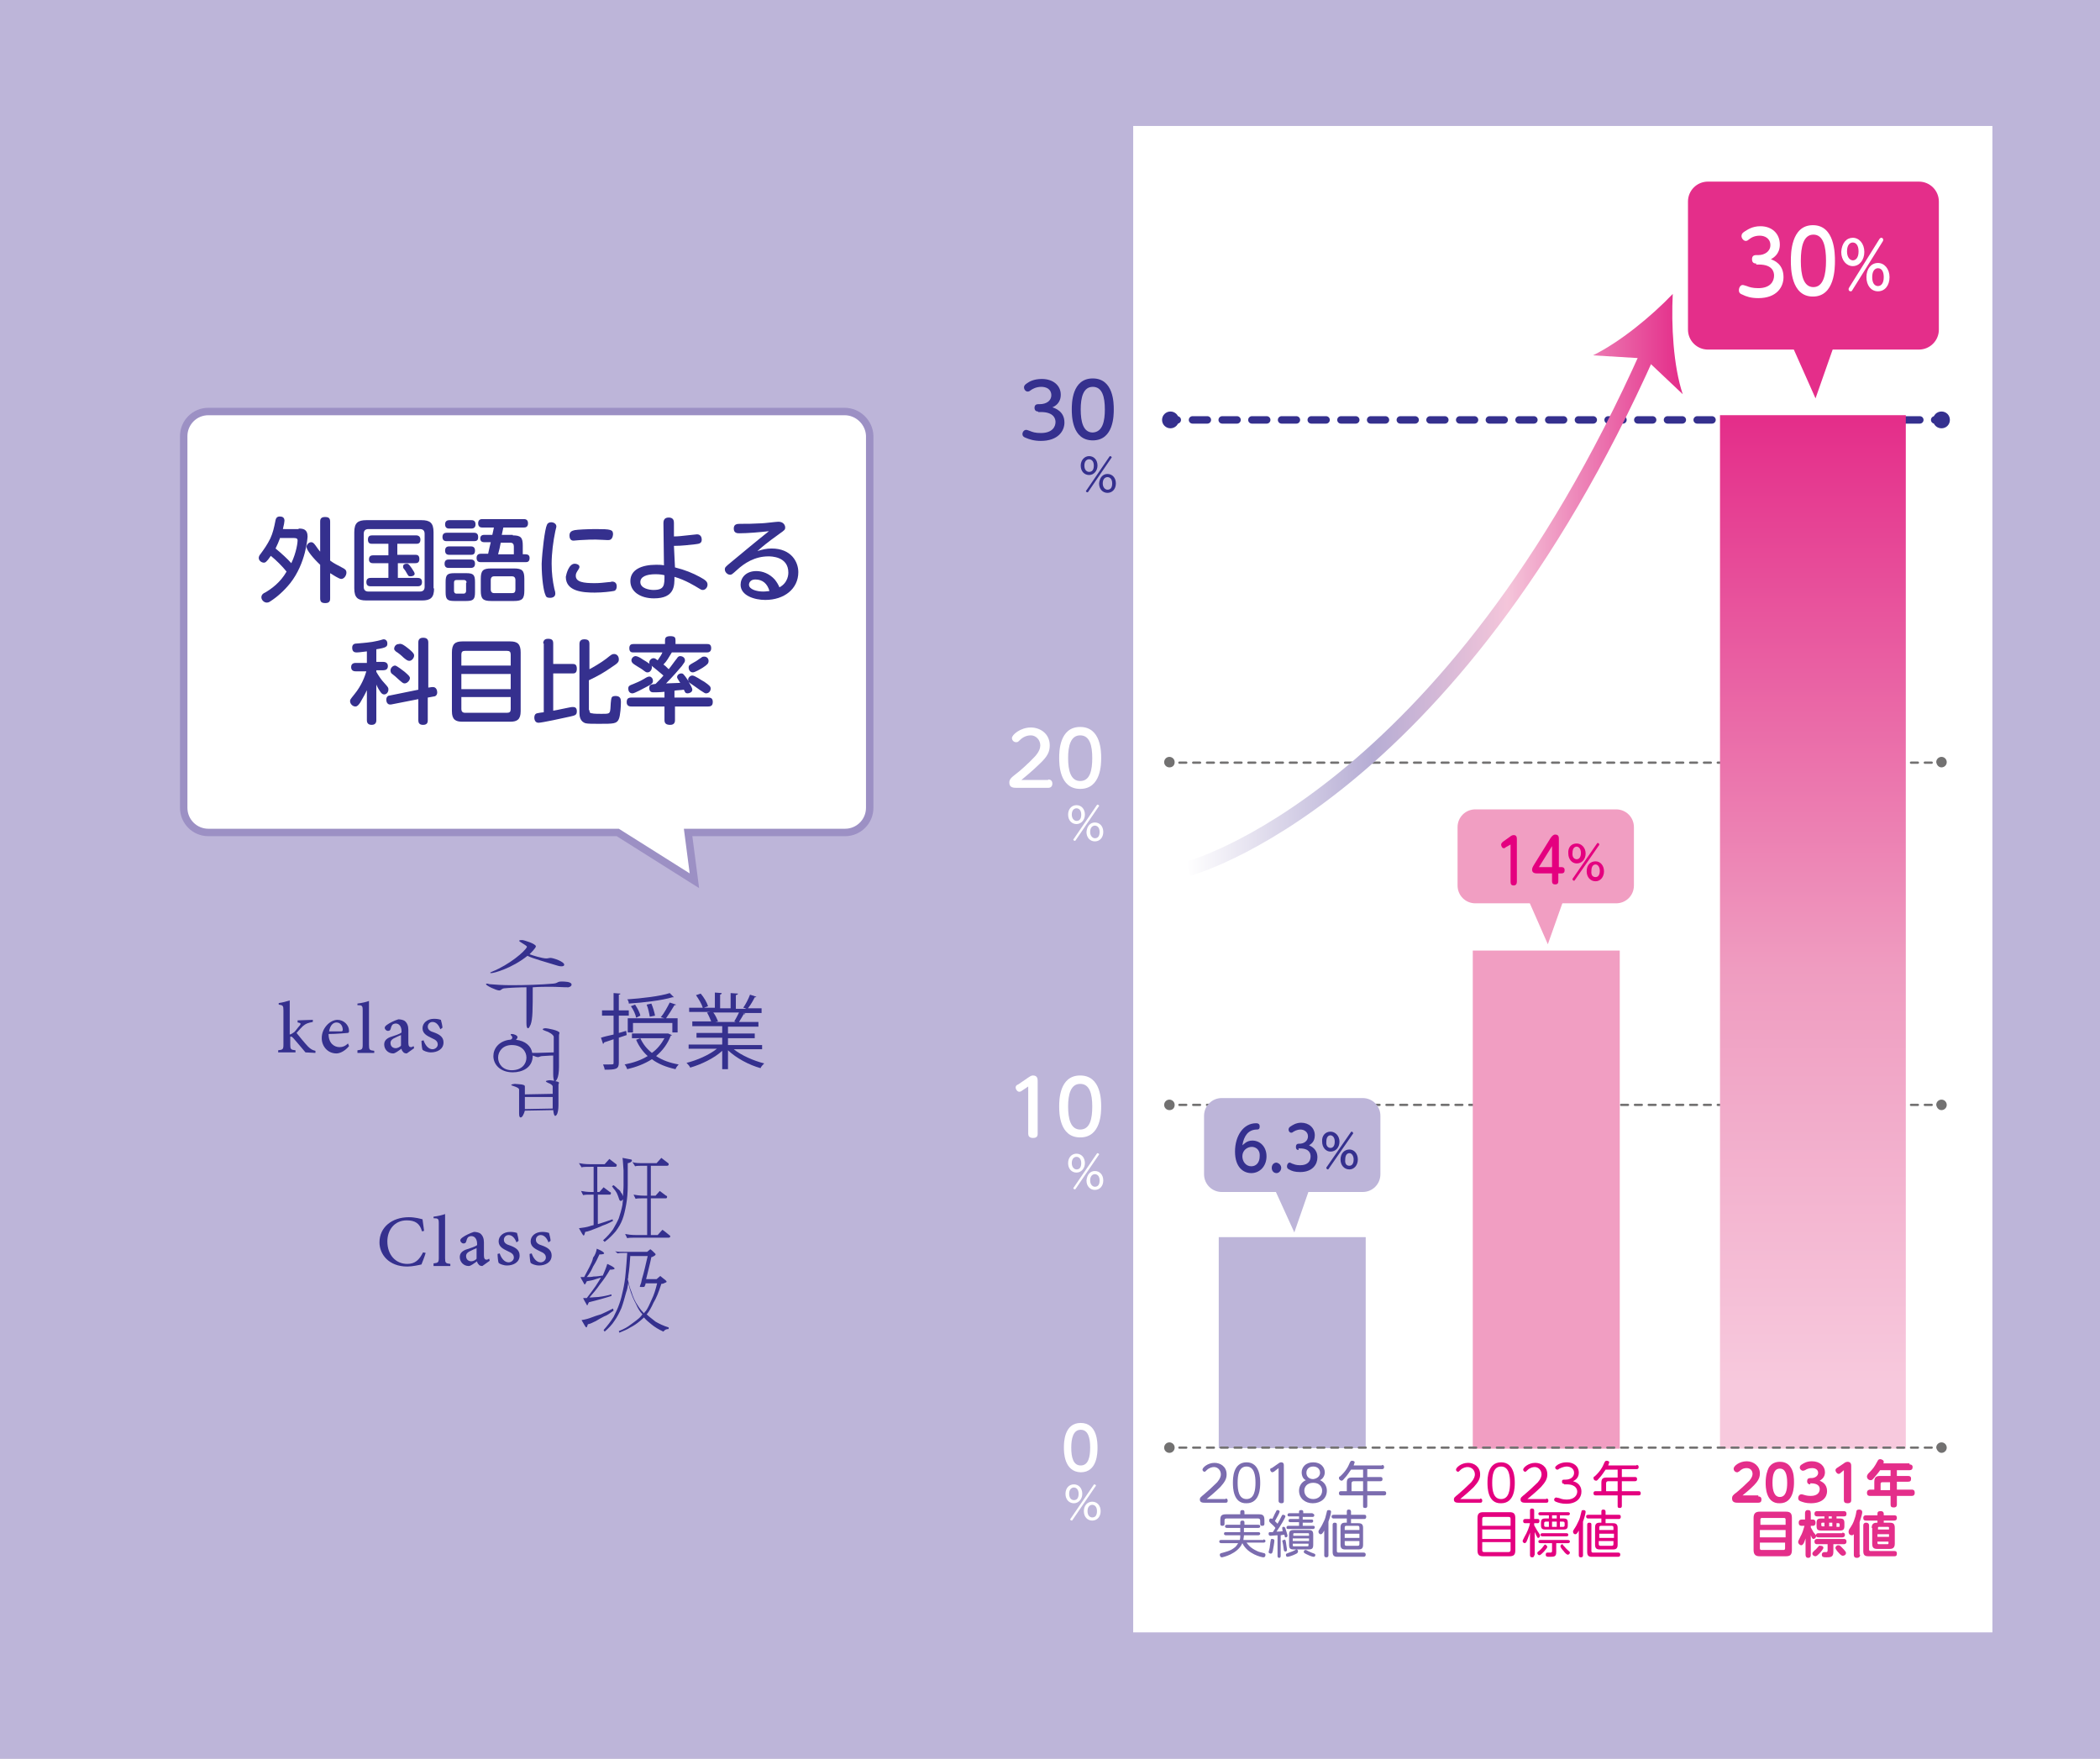 <?xml version="1.0" encoding="utf-8"?>
<!-- Generator: Adobe Illustrator 25.2.0, SVG Export Plug-In . SVG Version: 6.00 Build 0)  -->
<svg version="1.1" id="レイヤー_1" xmlns="http://www.w3.org/2000/svg" xmlns:xlink="http://www.w3.org/1999/xlink" x="0px"
	 y="0px" viewBox="0 0 400.1 335.1" style="enable-background:new 0 0 400.1 335.1;" xml:space="preserve">
<style type="text/css">
	.st0{fill:#BDB5D9;}
	.st1{fill:#FFFFFF;}
	.st2{fill:#7B6CAF;}
	.st3{fill:#E4007F;}
	.st4{fill:#E42E8A;}
	.st5{fill:none;stroke:#35308E;stroke-width:1.417;stroke-linecap:round;stroke-linejoin:round;}
	.st6{fill:none;stroke:#35308E;stroke-width:1.417;stroke-linecap:round;stroke-linejoin:round;stroke-dasharray:2.828,2.828;}
	.st7{fill:#35308E;}
	.st8{fill:none;stroke:#727171;stroke-width:0.43;stroke-linecap:round;stroke-linejoin:round;}
	.st9{fill:none;stroke:#727171;stroke-width:0.43;stroke-linecap:round;stroke-linejoin:round;stroke-dasharray:1.315,1.315;}
	.st10{fill:#727171;}
	.st11{fill:url(#SVGID_1_);}
	.st12{fill:#F19EC2;}
	.st13{fill:none;stroke:url(#SVGID_2_);stroke-width:2.8;stroke-miterlimit:10;}
	.st14{fill:url(#SVGID_3_);}
	.st15{fill:#FFFFFF;stroke:#9C90C4;stroke-width:1.417;stroke-miterlimit:10;}
</style>
<rect class="st0" width="400.1" height="335.1"/>
<g>
	<rect x="215.9" y="24" class="st1" width="163.7" height="287"/>
	<g>
		<path class="st2" d="M233.5,285.5c0.4,0,0.4,0.3,0.4,0.4c0,0.3-0.1,0.4-0.4,0.4h-3.9c-0.4,0-1,0-1-0.6c0-0.4,0.2-0.5,0.8-1
			c0.5-0.4,1.7-1.5,2.5-2.3c0.6-0.7,0.7-1.2,0.7-1.5c0-0.8-0.6-1.4-1.3-1.4c-0.3,0-0.9,0.1-1.4,0.6c-0.2,0.2-0.3,0.3-0.4,0.3
			c-0.2,0-0.4-0.2-0.4-0.4c0-0.4,1-1.3,2.3-1.3c1.1,0,2.3,0.7,2.3,2.2c0,0.8-0.3,1.4-1.2,2.4c-0.8,0.8-2.1,1.9-2.6,2.3H233.5z"/>
		<path class="st2" d="M234.9,282.5c0-0.8,0-3.9,2.6-3.9c2.6,0,2.6,3.2,2.6,3.9c0,0.8,0,3.9-2.6,3.9
			C234.9,286.5,234.9,283.3,234.9,282.5z M239.2,282.5c0-1.3-0.2-3.1-1.7-3.1c-1.5,0-1.7,1.7-1.7,3.1c0,1.4,0.2,3.1,1.7,3.1
			C239,285.6,239.2,283.8,239.2,282.5z"/>
		<path class="st2" d="M242.7,280.4c-0.1,0-0.2,0.1-0.3,0.1c-0.2,0-0.4-0.3-0.4-0.5c0-0.2,0.1-0.3,0.3-0.3l1.3-0.9
			c0.1-0.1,0.3-0.2,0.5-0.2c0.5,0,0.5,0.4,0.5,0.6v6.8c0,0.4-0.3,0.4-0.5,0.4c-0.3,0-0.5-0.2-0.5-0.4v-6.3L242.7,280.4z"/>
		<path class="st2" d="M248,280.5c0-0.9,0.7-1.9,2.2-1.9c1.5,0,2.2,1,2.2,1.9c0,0.6-0.3,1.2-0.9,1.5c0.9,0.4,1.3,1.2,1.3,2
			c0,1.5-1.2,2.4-2.7,2.4c-1.4,0-2.6-0.9-2.6-2.4c0-0.8,0.4-1.6,1.3-2C248.3,281.8,248,281.2,248,280.5z M251.9,284
			c0-0.7-0.5-1.5-1.7-1.5c-1.2,0-1.7,0.8-1.7,1.5c0,0.9,0.7,1.6,1.7,1.6C251.2,285.6,251.9,284.9,251.9,284z M251.5,280.6
			c0-0.7-0.5-1.2-1.3-1.2c-0.8,0-1.3,0.5-1.3,1.2c0,0.7,0.5,1.2,1.3,1.2C251,281.7,251.5,281.2,251.5,280.6z"/>
		<path class="st2" d="M263.3,279.1c0.1,0,0.4,0,0.4,0.4c0,0.4-0.3,0.4-0.4,0.4h-2.8v1.5h2.5c0.1,0,0.4,0,0.4,0.4
			c0,0.4-0.3,0.4-0.4,0.4h-2.5v1.9h3.2c0.1,0,0.4,0,0.4,0.4c0,0.4-0.3,0.4-0.4,0.4h-3.2v2c0,0.1,0,0.4-0.4,0.4s-0.4-0.2-0.4-0.4v-2
			h-4.2c-0.1,0-0.4,0-0.4-0.4c0-0.4,0.3-0.4,0.4-0.4h1.1v-1.6c0-0.8,0.3-1,1-1h2.1v-1.5h-2.3c-0.3,0.4-0.7,1.1-1.2,1.6
			c-0.4,0.5-0.5,0.5-0.6,0.5c-0.2,0-0.5-0.2-0.5-0.5c0-0.2,0.1-0.3,0.2-0.3c1-0.9,1.5-1.7,1.9-2.7c0.1-0.1,0.1-0.3,0.4-0.3
			c0.2,0,0.5,0.1,0.5,0.3c0,0.1-0.2,0.5-0.2,0.6H263.3z M259.7,284.1v-1.9h-1.8c-0.3,0-0.4,0.2-0.4,0.4v1.5H259.7z"/>
		<path class="st2" d="M240.7,293.3c0.1,0,0.4,0,0.4,0.3c0,0.3-0.3,0.3-0.4,0.3h-3.2c0.3,0.4,0.7,1,2,1.6c0.4,0.2,0.6,0.2,1.3,0.4
			c0.1,0,0.3,0.1,0.3,0.3c0,0.1,0,0.5-0.4,0.5c-0.3,0-3-0.6-4-2.7c-0.9,2.1-3.8,2.7-3.9,2.7c-0.3,0-0.4-0.3-0.4-0.5
			c0-0.2,0.2-0.3,0.3-0.3c1-0.3,1.6-0.4,2.3-0.9c0.5-0.3,0.7-0.7,0.9-1h-3.2c-0.1,0-0.4,0-0.4-0.3c0-0.3,0.2-0.3,0.4-0.3h3.5
			c0.1-0.3,0.1-0.5,0.1-0.9h-2.7c-0.1,0-0.4,0-0.4-0.3c0-0.3,0.2-0.3,0.4-0.3h2.7v-0.8h-2.5c-0.1,0-0.4,0-0.4-0.3
			c0-0.3,0.3-0.3,0.4-0.3h2.5v-0.4c0-0.1,0-0.4,0.4-0.4c0.3,0,0.4,0.1,0.4,0.4v0.4h2.6c0.1,0,0.4,0,0.4,0.3c0,0.3-0.3,0.3-0.4,0.3
			H237v0.8h2.7c0.1,0,0.4,0,0.4,0.3c0,0.2-0.2,0.3-0.4,0.3H237c0,0.3-0.1,0.6-0.1,0.9H240.7z M239.8,288.5c0.8,0,1.1,0.2,1.1,1.1
			v0.7c0,0.1,0,0.4-0.4,0.4c-0.3,0-0.4-0.1-0.4-0.4v-0.6c0-0.3-0.2-0.4-0.4-0.4h-6c-0.3,0-0.4,0.1-0.4,0.4v0.6c0,0.1,0,0.4-0.4,0.4
			c-0.3,0-0.4-0.1-0.4-0.4v-0.7c0-0.8,0.2-1.1,1.1-1.1h2.7v-0.4c0-0.1,0-0.4,0.4-0.4c0.3,0,0.4,0.1,0.4,0.4v0.4H239.8z"/>
		<path class="st2" d="M243.3,292.5c-0.4,0-1,0.1-1.2,0.1c-0.1,0-0.4,0-0.4-0.4c0-0.2,0.1-0.3,0.2-0.3c0,0,0.5,0,0.6,0
			c0.2-0.3,0.4-0.6,0.5-0.8c-0.3-0.4-0.8-0.8-0.9-0.9c-0.2-0.2-0.3-0.3-0.3-0.5s0.1-0.4,0.3-0.4c0.1,0,0.2,0,0.3,0.1
			c0.2-0.3,0.5-1.1,0.6-1.2c0.2-0.4,0.2-0.5,0.4-0.5c0.2,0,0.4,0.1,0.4,0.3c0,0.2-0.5,1.1-0.9,1.8c0.3,0.3,0.3,0.3,0.5,0.5
			c0.4-0.7,0.4-0.7,0.8-1.5c0.1-0.2,0.1-0.2,0.3-0.2c0.1,0,0.4,0.1,0.4,0.3c0,0.2-0.9,1.8-1.7,2.9c0.3,0,0.8,0,1.2-0.1
			c0,0-0.1-0.3-0.1-0.4c0-0.1,0-0.2,0-0.2c0-0.2,0.1-0.2,0.3-0.2c0.2,0,0.2,0.1,0.3,0.3c0.1,0.3,0.4,1.2,0.4,1.4
			c0,0.2-0.2,0.3-0.3,0.3c-0.1,0-0.2,0-0.2-0.1c0-0.1-0.1-0.3-0.1-0.4c-0.3,0-0.6,0.1-0.7,0.1v3.9c0,0.1,0,0.4-0.3,0.4
			c-0.3,0-0.3-0.3-0.3-0.4V292.5z M242.8,293.5c0,0.3-0.2,1.5-0.3,2c-0.1,0.3-0.1,0.5-0.4,0.5c-0.1,0-0.4-0.1-0.4-0.3
			c0-0.1,0.2-0.7,0.2-0.8c0.1-0.6,0.1-1,0.2-1.4c0-0.3,0.1-0.3,0.3-0.3C242.6,293.2,242.8,293.3,242.8,293.5z M245,293.8
			c0,0.2,0.2,1.2,0.2,1.5c0,0.3-0.3,0.3-0.3,0.3c-0.2,0-0.3-0.2-0.3-0.3c-0.1-0.5-0.1-0.9-0.2-1.3c0-0.1-0.1-0.4-0.1-0.4
			c0-0.1,0.1-0.2,0.3-0.2C244.9,293.2,244.9,293.4,245,293.8z M246.8,296.1c-0.6,0.3-1.3,0.5-1.5,0.5c-0.3,0-0.3-0.3-0.3-0.4
			c0-0.2,0.1-0.2,0.6-0.4c0.6-0.2,0.8-0.3,1.2-0.5c0,0,0.1-0.1,0.2-0.1c0.1,0,0.3,0.1,0.3,0.3C247.3,295.7,247.3,295.9,246.8,296.1z
			 M250.1,288.4c0.1,0,0.3,0,0.3,0.3c0,0.3-0.3,0.3-0.3,0.3h-1.9v0.5h1.7c0.1,0,0.3,0,0.3,0.3c0,0.2-0.2,0.3-0.3,0.3h-1.7v0.6h2
			c0.1,0,0.3,0,0.3,0.3c0,0.2-0.2,0.3-0.3,0.3h-4.8c-0.1,0-0.3,0-0.3-0.3c0-0.2,0.2-0.3,0.3-0.3h2.1V290h-1.7c-0.1,0-0.3,0-0.3-0.3
			c0-0.2,0.1-0.3,0.3-0.3h1.7v-0.5h-1.9c-0.1,0-0.3,0-0.3-0.3c0-0.2,0.2-0.3,0.3-0.3h1.9v-0.3c0-0.1,0-0.3,0.4-0.3
			c0.1,0,0.4,0,0.4,0.3v0.3H250.1z M250.2,294.3c0,0.7-0.2,0.9-0.9,0.9h-2.8c-0.7,0-0.9-0.2-0.9-0.9v-1.9c0-0.7,0.2-0.9,0.9-0.9h2.8
			c0.7,0,0.9,0.2,0.9,0.9V294.3z M246.3,292.6h3.1v-0.3c0-0.1,0-0.2-0.2-0.2h-2.6c-0.2,0-0.2,0.1-0.2,0.2V292.6z M249.4,293.1h-3.1
			v0.5h3.1V293.1z M246.3,294.1v0.3c0,0.2,0.1,0.2,0.2,0.2h2.6c0.2,0,0.2-0.1,0.2-0.2v-0.3H246.3z M248.7,295.3c0.1,0,0.2,0,0.5,0.2
			c0.4,0.2,0.9,0.4,1.2,0.5c0.2,0.1,0.2,0.2,0.2,0.2c0,0.1,0,0.4-0.3,0.4c-0.4,0-1.2-0.4-1.4-0.5c-0.4-0.2-0.5-0.3-0.5-0.4
			C248.4,295.5,248.5,295.3,248.7,295.3z"/>
		<path class="st2" d="M253.1,296.3c0,0.1,0,0.4-0.4,0.4c-0.4,0-0.4-0.3-0.4-0.4v-4.7c-0.4,0.7-0.5,0.7-0.7,0.7
			c-0.2,0-0.4-0.2-0.4-0.5c0-0.1,0-0.1,0.1-0.3c0.6-0.9,0.6-1,0.9-1.6c0.3-0.6,0.3-0.7,0.6-1.9c0-0.2,0.1-0.3,0.4-0.3
			c0.2,0,0.4,0.1,0.4,0.3c0,0.2-0.1,0.8-0.5,1.9V296.3z M256.6,290.1v-0.8h-2.5c-0.1,0-0.4,0-0.4-0.4c0-0.3,0.3-0.3,0.4-0.3h2.5
			v-0.6c0-0.3,0.1-0.4,0.4-0.4c0.3,0,0.4,0.2,0.4,0.4v0.6h2.5c0.2,0,0.4,0,0.4,0.4c0,0.3-0.2,0.4-0.4,0.4h-2.5v0.8h1.4
			c0.6,0,0.9,0.2,0.9,0.9v3.2c0,0.7-0.3,0.9-0.9,0.9h-2.5c-0.6,0-0.9-0.2-0.9-0.9V291c0-0.7,0.3-0.9,0.9-0.9H256.6z M254.7,295.5
			c0,0.2,0.1,0.3,0.3,0.3h4.8c0.1,0,0.4,0,0.4,0.4c0,0.3-0.2,0.4-0.4,0.4h-5c-0.6,0-0.9-0.2-0.9-0.9v-5.2c0-0.1,0-0.4,0.4-0.4
			s0.4,0.2,0.4,0.4V295.5z M256.2,291.5h2.8v-0.5c0-0.2-0.1-0.3-0.3-0.3h-2.2c-0.2,0-0.3,0.1-0.3,0.3V291.5z M259,292.2h-2.8v0.8
			h2.8V292.2z M256.2,293.6v0.6c0,0.2,0.1,0.3,0.3,0.3h2.2c0.2,0,0.3-0.1,0.3-0.3v-0.6H256.2z"/>
	</g>
	<g>
		<path class="st3" d="M282,285.5c0.4,0,0.4,0.3,0.4,0.4c0,0.3-0.1,0.4-0.4,0.4H278c-0.4,0-1,0-1-0.6c0-0.4,0.2-0.5,0.8-1
			c0.5-0.4,1.7-1.5,2.5-2.3c0.6-0.7,0.7-1.2,0.7-1.5c0-0.8-0.6-1.4-1.4-1.4c-0.3,0-0.9,0.1-1.4,0.6c-0.2,0.2-0.3,0.3-0.4,0.3
			c-0.2,0-0.4-0.2-0.4-0.4c0-0.4,1-1.3,2.3-1.3c1.1,0,2.3,0.7,2.3,2.2c0,0.8-0.3,1.4-1.2,2.4c-0.8,0.8-2.1,1.9-2.6,2.3H282z"/>
		<path class="st3" d="M283.4,282.5c0-0.8,0-3.9,2.6-3.9c2.6,0,2.6,3.2,2.6,3.9c0,0.8,0,3.9-2.6,3.9
			C283.4,286.5,283.4,283.3,283.4,282.5z M287.7,282.5c0-1.3-0.2-3.1-1.7-3.1c-1.5,0-1.7,1.7-1.7,3.1c0,1.4,0.2,3.1,1.7,3.1
			C287.5,285.6,287.7,283.8,287.7,282.5z"/>
		<path class="st3" d="M294.6,285.5c0.4,0,0.4,0.3,0.4,0.4c0,0.3-0.1,0.4-0.4,0.4h-3.9c-0.4,0-1,0-1-0.6c0-0.4,0.2-0.5,0.8-1
			c0.5-0.4,1.7-1.5,2.5-2.3c0.6-0.7,0.7-1.2,0.7-1.5c0-0.8-0.6-1.4-1.3-1.4c-0.3,0-0.9,0.1-1.4,0.6c-0.2,0.2-0.3,0.3-0.4,0.3
			c-0.2,0-0.4-0.2-0.4-0.4c0-0.4,1-1.3,2.3-1.3c1.1,0,2.3,0.7,2.3,2.2c0,0.8-0.3,1.4-1.2,2.4c-0.8,0.8-2.1,1.9-2.6,2.3H294.6z"/>
		<path class="st3" d="M298,282.7c-0.1,0-0.4,0-0.4-0.4c0-0.2,0-0.4,0.4-0.4h0.3c0.9,0,1.6-0.5,1.6-1.3c0-0.8-0.7-1.2-1.4-1.2
			c-0.3,0-0.8,0.1-1.4,0.4c-0.2,0.1-0.2,0.2-0.4,0.2c-0.2,0-0.4-0.2-0.4-0.4c0-0.2,0.2-0.3,0.3-0.4c0.2-0.2,0.9-0.6,1.9-0.6
			c1.3,0,2.3,0.7,2.3,2c0,1.1-0.9,1.5-1.1,1.6c0.4,0.1,1.6,0.5,1.6,2c0,1.1-0.8,2.3-2.9,2.3c-0.9,0-1.5-0.2-2-0.4
			c-0.2-0.1-0.3-0.2-0.3-0.4c0-0.2,0.2-0.4,0.4-0.4c0.1,0,0.3,0.1,0.5,0.1c0.3,0.1,0.7,0.3,1.5,0.3c1.5,0,2-0.9,2-1.5
			c0-0.4-0.2-1.4-2-1.4H298z"/>
		<path class="st3" d="M311.8,279.1c0.1,0,0.4,0,0.4,0.4c0,0.4-0.3,0.4-0.4,0.4H309v1.5h2.5c0.1,0,0.4,0,0.4,0.4
			c0,0.4-0.3,0.4-0.4,0.4H309v1.9h3.2c0.1,0,0.4,0,0.4,0.4c0,0.4-0.3,0.4-0.4,0.4H309v2c0,0.1,0,0.4-0.4,0.4s-0.4-0.2-0.4-0.4v-2
			H304c-0.1,0-0.4,0-0.4-0.4c0-0.4,0.3-0.4,0.4-0.4h1.1v-1.6c0-0.8,0.3-1,1-1h2.1v-1.5h-2.3c-0.3,0.4-0.7,1.1-1.2,1.6
			c-0.4,0.5-0.5,0.5-0.6,0.5c-0.3,0-0.5-0.2-0.5-0.5c0-0.2,0.1-0.3,0.2-0.3c1-0.9,1.5-1.7,1.9-2.7c0.1-0.1,0.1-0.3,0.4-0.3
			c0.2,0,0.5,0.1,0.5,0.3c0,0.1-0.2,0.5-0.2,0.6H311.8z M308.2,284.1v-1.9h-1.8c-0.3,0-0.4,0.2-0.4,0.4v1.5H308.2z"/>
		<path class="st3" d="M288.7,295.4c0,0.8-0.3,1.1-1.1,1.1h-5c-0.7,0-1.1-0.2-1.1-1.1v-6.2c0-0.8,0.3-1.1,1.1-1.1h5
			c0.7,0,1.1,0.2,1.1,1.1V295.4z M282.4,290.7h5.4v-1.3c0-0.3-0.1-0.4-0.4-0.4h-4.6c-0.3,0-0.4,0.1-0.4,0.4V290.7z M282.4,291.4v1.8
			h5.4v-1.8H282.4z M282.4,293.8v1.5c0,0.3,0.1,0.4,0.4,0.4h4.6c0.3,0,0.4-0.2,0.4-0.4v-1.5H282.4z"/>
		<path class="st3" d="M292.3,296.3c0,0.1,0,0.4-0.4,0.4c-0.3,0-0.4-0.2-0.4-0.4v-4.3c-0.1,0.2-0.4,1.2-0.7,1.8
			c-0.1,0.1-0.2,0.2-0.3,0.2c-0.2,0-0.4-0.2-0.4-0.4c0-0.1,0-0.1,0.3-0.7c0.6-1,1-2.1,1.1-2.7h-0.9c-0.1,0-0.4,0-0.4-0.4
			s0.3-0.4,0.4-0.4h0.9v-1.6c0-0.1,0-0.4,0.4-0.4c0.3,0,0.4,0.2,0.4,0.4v1.6h0.7c0.1,0,0.3,0,0.3,0.4c0,0.3-0.2,0.4-0.3,0.4h-0.7
			v0.4c0.2,0.3,0.4,0.8,0.9,1.5c0.2,0.3,0.2,0.3,0.2,0.5c0,0.2-0.2,0.4-0.3,0.4c-0.2,0-0.2-0.1-0.3-0.3c-0.2-0.3-0.3-0.7-0.4-0.8
			V296.3z M294.8,294.7c0,0.3-1.2,1.6-1.5,1.6c-0.2,0-0.4-0.2-0.4-0.4c0-0.1,0-0.2,0.3-0.4c0.5-0.4,0.7-0.7,1-1.1
			c0,0,0.1-0.2,0.3-0.1C294.6,294.4,294.8,294.6,294.8,294.7z M295.1,288.7h-1.6c-0.1,0-0.4,0-0.4-0.3c0-0.3,0.3-0.3,0.4-0.3h5.2
			c0.1,0,0.4,0,0.4,0.3c0,0.3-0.3,0.3-0.4,0.3h-1.5v0.6h0.7c0.6,0,0.8,0.2,0.8,0.8v0.5c0,0.6-0.2,0.8-0.8,0.8h-3.5
			c-0.6,0-0.8-0.2-0.8-0.8v-0.5c0-0.6,0.2-0.8,0.8-0.8h0.7V288.7z M293.5,294c-0.1,0-0.4,0-0.4-0.3s0.2-0.3,0.4-0.3h5.2
			c0.1,0,0.4,0,0.4,0.3c0,0.3-0.3,0.3-0.4,0.3h-2.2v1.7c0,0.9-0.4,0.9-1.3,0.9c-0.4,0-0.7,0-0.7-0.4c0-0.4,0.2-0.4,0.4-0.4
			c0.1,0,0.4,0,0.5,0c0.2,0,0.3-0.1,0.3-0.3V294H293.5z M298.4,292.1c0.1,0,0.4,0,0.4,0.3c0,0.3-0.2,0.3-0.4,0.3h-4.5
			c-0.1,0-0.4,0-0.4-0.3c0-0.3,0.3-0.3,0.4-0.3H298.4z M295.1,289.9h-0.6c-0.2,0-0.3,0.1-0.3,0.3v0.4c0,0.2,0.1,0.3,0.3,0.3h0.6
			V289.9z M295.7,289.3h0.9v-0.6h-0.9V289.3z M296.6,289.9h-0.9v1h0.9V289.9z M297.2,290.9h0.6c0.2,0,0.3-0.1,0.3-0.3v-0.4
			c0-0.2-0.1-0.3-0.3-0.3h-0.6V290.9z M298.1,294.7c0.3,0.4,0.8,0.8,0.9,0.9c0.1,0.1,0.1,0.1,0.1,0.2c0,0.2-0.2,0.4-0.4,0.4
			c-0.2,0-0.6-0.4-0.8-0.7c-0.2-0.2-0.6-0.7-0.6-0.9c0-0.1,0.1-0.4,0.4-0.4C297.8,294.4,297.8,294.4,298.1,294.7z"/>
		<path class="st3" d="M301.6,296.3c0,0.1,0,0.4-0.4,0.4c-0.4,0-0.4-0.3-0.4-0.4v-4.7c-0.4,0.7-0.5,0.7-0.7,0.7
			c-0.2,0-0.4-0.2-0.4-0.5c0-0.1,0-0.1,0.1-0.3c0.6-0.9,0.6-1,0.9-1.6c0.3-0.6,0.3-0.7,0.6-1.9c0-0.2,0.1-0.3,0.4-0.3
			c0.2,0,0.4,0.1,0.4,0.3c0,0.2-0.1,0.8-0.5,1.9V296.3z M305.1,290.1v-0.8h-2.5c-0.1,0-0.4,0-0.4-0.4c0-0.3,0.3-0.3,0.4-0.3h2.5
			v-0.6c0-0.3,0.1-0.4,0.4-0.4c0.3,0,0.4,0.2,0.4,0.4v0.6h2.5c0.2,0,0.4,0,0.4,0.4c0,0.3-0.2,0.4-0.4,0.4h-2.5v0.8h1.4
			c0.6,0,0.9,0.2,0.9,0.9v3.2c0,0.7-0.3,0.9-0.9,0.9h-2.5c-0.6,0-0.9-0.2-0.9-0.9V291c0-0.7,0.3-0.9,0.9-0.9H305.1z M303.2,295.5
			c0,0.2,0.1,0.3,0.3,0.3h4.8c0.1,0,0.4,0,0.4,0.4c0,0.3-0.2,0.4-0.4,0.4h-5c-0.6,0-0.9-0.2-0.9-0.9v-5.2c0-0.1,0-0.4,0.4-0.4
			s0.4,0.2,0.4,0.4V295.5z M304.6,291.5h2.8v-0.5c0-0.2-0.1-0.3-0.3-0.3H305c-0.2,0-0.3,0.1-0.3,0.3V291.5z M307.5,292.2h-2.8v0.8
			h2.8V292.2z M304.6,293.6v0.6c0,0.2,0.1,0.3,0.3,0.3h2.2c0.2,0,0.3-0.1,0.3-0.3v-0.6H304.6z"/>
	</g>
	<g>
		<path class="st4" d="M335,285.1c0.3,0,0.6,0.1,0.6,0.6c0,0.4-0.2,0.6-0.6,0.6h-3.8c-0.5,0-1.2,0-1.2-0.8c0-0.5,0.2-0.7,0.9-1.2
			c0.5-0.4,1.6-1.4,2.4-2.2c0.5-0.6,0.6-1,0.6-1.3c0-0.6-0.4-1.1-1.1-1.1c-0.7,0-1.1,0.3-1.4,0.6c-0.2,0.1-0.3,0.2-0.4,0.2
			c-0.4,0-0.7-0.3-0.7-0.7c0-0.5,1.1-1.4,2.5-1.4c1.3,0,2.5,0.9,2.5,2.3c0,1.2-0.6,2-3.3,4.2H335z"/>
		<path class="st4" d="M336.4,282.5c0-1.4,0.3-2.3,0.6-2.9c0.5-0.8,1.3-1.1,2.1-1.1c0.5,0,1.5,0.1,2.1,1.1c0.6,0.9,0.6,2.2,0.6,2.8
			c0,0.7,0,4-2.7,4C336.4,286.5,336.4,283.2,336.4,282.5z M340.5,282.5c0-1.7-0.4-2.7-1.4-2.7c-1.1,0-1.4,1.2-1.4,2.7
			c0,1.6,0.4,2.7,1.4,2.7C340.2,285.2,340.5,284,340.5,282.5z"/>
		<path class="st4" d="M344.9,282.8c-0.1,0-0.6,0-0.6-0.6c0-0.4,0.2-0.6,0.6-0.6h0.2c0.7,0,1.3-0.4,1.3-1c0-0.7-0.7-0.9-1.1-0.9
			c-0.7,0-1.1,0.2-1.4,0.4c-0.1,0-0.2,0.1-0.4,0.1c-0.3,0-0.6-0.3-0.6-0.6c0-0.3,0.2-0.5,0.4-0.6c0.3-0.2,0.9-0.6,1.9-0.6
			c1.5,0,2.5,0.9,2.5,2.1c0,1-0.7,1.4-1,1.6c0.4,0.2,1.4,0.6,1.4,2c0,1.1-0.8,2.3-3.1,2.3c-0.9,0-1.5-0.2-2-0.4
			c-0.2-0.1-0.4-0.2-0.4-0.6c0-0.3,0.2-0.7,0.6-0.7c0.1,0,0.2,0,0.5,0.1c0.3,0.1,0.7,0.2,1.3,0.2c1.2,0,1.7-0.6,1.7-1.3
			c0-0.4-0.2-1.1-1.7-1.1H344.9z"/>
		<path class="st4" d="M350.7,280.6c-0.1,0.1-0.2,0.2-0.4,0.2c-0.3,0-0.6-0.4-0.6-0.7c0-0.2,0.2-0.4,0.4-0.5l1.2-0.8
			c0.1-0.1,0.4-0.3,0.7-0.3c0.7,0,0.7,0.6,0.7,0.8v6.5c0,0.3-0.1,0.6-0.7,0.6c-0.5,0-0.7-0.2-0.7-0.6v-5.7L350.7,280.6z"/>
		<path class="st4" d="M363.8,279c0.1,0,0.6,0,0.6,0.5c0,0.4-0.2,0.6-0.6,0.6h-2.4v1.1h2.1c0.2,0,0.6,0,0.6,0.5
			c0,0.4-0.1,0.6-0.6,0.6h-2.1v1.5h2.8c0.2,0,0.6,0,0.6,0.6c0,0.5-0.3,0.6-0.6,0.6h-2.8v1.6c0,0.2,0,0.6-0.6,0.6
			c-0.5,0-0.6-0.2-0.6-0.6V285h-3.9c-0.2,0-0.6,0-0.6-0.6c0-0.5,0.4-0.6,0.6-0.6h0.8v-1.5c0-0.9,0.4-1.1,1.1-1.1h2v-1.1h-2
			c-0.1,0.2-0.6,0.8-1.1,1.4c-0.4,0.5-0.5,0.5-0.7,0.5c-0.4,0-0.7-0.3-0.7-0.7c0-0.2,0.1-0.3,0.2-0.5c1-1,1.2-1.3,1.8-2.4
			c0.1-0.2,0.2-0.4,0.5-0.4c0.3,0,0.7,0.2,0.7,0.5c0,0.1,0,0.2-0.1,0.3H363.8z M360.1,283.9v-1.5h-1.5c-0.2,0-0.3,0.1-0.3,0.3v1.2
			H360.1z"/>
		<path class="st4" d="M341.4,295.3c0,1-0.4,1.2-1.2,1.2h-4.9c-0.7,0-1.2-0.2-1.2-1.2v-6.1c0-0.9,0.4-1.2,1.2-1.2h4.9
			c0.8,0,1.2,0.2,1.2,1.2V295.3z M335.3,290.5h4.9v-1c0-0.2-0.1-0.3-0.3-0.3h-4.2c-0.2,0-0.3,0.1-0.3,0.3V290.5z M335.3,291.5v1.4
			h4.9v-1.4H335.3z M335.3,293.9v1.1c0,0.2,0.1,0.3,0.3,0.3h4.2c0.2,0,0.3-0.1,0.3-0.3v-1.1H335.3z"/>
		<path class="st4" d="M351,292c0.1,0,0.5,0,0.5,0.4c0,0.4-0.3,0.5-0.5,0.5h-4.5c-0.2,0-0.3,0-0.5-0.2c0,0.3-0.3,0.5-0.5,0.5
			c-0.2,0-0.3-0.2-0.5-0.7v3.7c0,0.2,0,0.6-0.5,0.6c-0.4,0-0.5-0.3-0.5-0.6v-3.1c-0.1,0.2-0.2,0.7-0.4,1c-0.1,0.1-0.2,0.3-0.4,0.3
			c-0.3,0-0.6-0.3-0.6-0.6c0-0.2,0-0.2,0.4-1c0.4-0.7,0.6-1.4,0.8-2.1h-0.5c-0.2,0-0.6,0-0.6-0.6c0-0.5,0.3-0.6,0.6-0.6h0.6v-1.2
			c0-0.1,0-0.6,0.5-0.6c0.4,0,0.6,0.1,0.6,0.6v1.2h0.4c0.4,0,0.5,0.3,0.5,0.6c0,0.3-0.1,0.6-0.5,0.6H345v0.3
			c0.1,0.2,0.3,0.5,0.5,0.9c0.1,0.1,0.4,0.5,0.5,0.6c0-0.4,0.3-0.4,0.5-0.4H351z M347.4,294.9c0,0.2-0.5,0.8-0.8,1.1
			c-0.2,0.2-0.5,0.5-0.7,0.5c-0.3,0-0.6-0.2-0.6-0.5c0-0.2,0.1-0.3,0.4-0.6c0.3-0.2,0.5-0.5,0.7-0.7c0.1-0.1,0.2-0.3,0.4-0.2
			C347.3,294.5,347.4,294.7,347.4,294.9z M347.6,288.9h-1.4c-0.1,0-0.5,0-0.5-0.5c0-0.5,0.4-0.5,0.5-0.5h5.1c0.1,0,0.5,0,0.5,0.5
			c0,0.5-0.3,0.5-0.5,0.5h-1.4v0.4h0.6c0.7,0,0.9,0.2,0.9,0.9v0.5c0,0.7-0.2,0.9-0.9,0.9H347c-0.7,0-0.9-0.2-0.9-0.9v-0.5
			c0-0.7,0.2-0.9,0.9-0.9h0.6V288.9z M346.2,294.2c-0.1,0-0.5,0-0.5-0.5c0-0.4,0.3-0.5,0.5-0.5h5.1c0.1,0,0.5,0,0.5,0.5
			c0,0.4-0.3,0.5-0.5,0.5h-2v1.4c0,1-0.4,1.1-1.3,1.1c-0.5,0-0.9,0-0.9-0.5c0-0.4,0.3-0.5,0.5-0.5c0.1,0,0.4,0,0.4,0
			c0.1,0,0.2-0.1,0.2-0.3v-1.2H346.2z M347.6,290.1h-0.4c-0.2,0-0.2,0.1-0.2,0.2v0.3c0,0.1,0.1,0.2,0.2,0.2h0.4V290.1z M348.4,289.3
			h0.6v-0.4h-0.6V289.3z M349.1,290.1h-0.6v0.7h0.6V290.1z M350.8,294.7c0.1,0.1,0.7,0.7,0.8,0.9c0.1,0.1,0.1,0.2,0.1,0.3
			c0,0.3-0.3,0.5-0.6,0.5c-0.2,0-0.4-0.1-1-0.8c-0.4-0.5-0.4-0.6-0.4-0.7c0-0.3,0.3-0.5,0.5-0.5
			C350.5,294.4,350.6,294.5,350.8,294.7z M349.9,290.9h0.4c0.2,0,0.2-0.1,0.2-0.2v-0.3c0-0.1-0.1-0.2-0.2-0.2h-0.4V290.9z"/>
		<path class="st4" d="M354.4,296.2c0,0.1,0,0.6-0.6,0.6c-0.6,0-0.6-0.4-0.6-0.6v-3.9c-0.1,0.1-0.2,0.2-0.4,0.2
			c-0.3,0-0.6-0.2-0.6-0.7c0-0.2,0.1-0.3,0.1-0.4c0.6-0.9,0.8-1.2,1.1-2.2c0.1-0.2,0.3-1.2,0.3-1.3c0-0.1,0.1-0.3,0.5-0.3
			c0.1,0,0.6,0,0.6,0.5c0,0.2-0.1,0.7-0.5,1.9V296.2z M356.6,291.1c0-0.9,0.5-1,1.1-1v-0.4h-2.2c-0.3,0-0.5-0.1-0.5-0.5
			c0-0.5,0.4-0.5,0.5-0.5h2.2v-0.3c0-0.3,0.1-0.5,0.6-0.5c0.5,0,0.6,0.3,0.6,0.5v0.3h2c0.2,0,0.5,0,0.5,0.5s-0.4,0.5-0.5,0.5h-2v0.4
			h1.1c0.7,0,1,0.2,1,1v3c0,0.8-0.4,1-1,1h-2.3c-0.7,0-1-0.2-1-1V291.1z M356.1,295.2c0,0.2,0.1,0.3,0.3,0.3h4.5
			c0.2,0,0.5,0,0.5,0.5c0,0.5-0.3,0.5-0.5,0.5H356c-0.7,0-1-0.2-1-1v-4.9c0-0.3,0.2-0.5,0.5-0.5c0.5,0,0.6,0.3,0.6,0.5V295.2z
			 M357.7,291.4h2.2v-0.3c0-0.1,0-0.2-0.2-0.2h-1.7c-0.2,0-0.2,0.1-0.2,0.2V291.4z M359.9,292.3h-2.2v0.5h2.2V292.3z M357.7,293.7
			v0.3c0,0.1,0.1,0.2,0.2,0.2h1.7c0.2,0,0.2-0.1,0.2-0.2v-0.3H357.7z"/>
	</g>
	<g>
		<g>
			<line class="st5" x1="222.9" y1="80" x2="224.3" y2="80"/>
			<line class="st6" x1="227.2" y1="80" x2="367.2" y2="80"/>
			<line class="st5" x1="368.6" y1="80" x2="370" y2="80"/>
			<g>
				<circle class="st7" cx="223" cy="80" r="1.6"/>
			</g>
			<g>
				<path class="st7" d="M369.9,81.6c0.9,0,1.6-0.7,1.6-1.6c0-0.9-0.7-1.6-1.6-1.6c-0.9,0-1.6,0.7-1.6,1.6
					C368.3,80.9,369,81.6,369.9,81.6z"/>
			</g>
		</g>
	</g>
	<g>
		<g>
			<line class="st8" x1="222.8" y1="210.5" x2="223.4" y2="210.5"/>
			<line class="st9" x1="224.7" y1="210.5" x2="368.7" y2="210.5"/>
			<line class="st8" x1="369.3" y1="210.5" x2="370" y2="210.5"/>
			<g>
				<path class="st10" d="M222.8,211.5c-0.5,0-1-0.4-1-1c0-0.5,0.4-1,1-1c0.5,0,1,0.4,1,1C223.8,211.1,223.4,211.5,222.8,211.5z"/>
			</g>
			<g>
				<path class="st10" d="M369.9,211.5c0.5,0,1-0.4,1-1c0-0.5-0.4-1-1-1c-0.5,0-1,0.4-1,1C369,211.1,369.4,211.5,369.9,211.5z"/>
			</g>
		</g>
	</g>
	<g>
		<g>
			<line class="st8" x1="222.8" y1="145.3" x2="223.4" y2="145.3"/>
			<line class="st9" x1="224.7" y1="145.3" x2="368.7" y2="145.3"/>
			<line class="st8" x1="369.3" y1="145.3" x2="370" y2="145.3"/>
			<g>
				<path class="st10" d="M222.8,146.2c-0.5,0-1-0.4-1-1c0-0.5,0.4-1,1-1c0.5,0,1,0.4,1,1C223.8,145.8,223.4,146.2,222.8,146.2z"/>
			</g>
			<g>
				<path class="st10" d="M369.9,146.2c0.5,0,1-0.4,1-1c0-0.5-0.4-1-1-1c-0.5,0-1,0.4-1,1C369,145.8,369.4,146.2,369.9,146.2z"/>
			</g>
		</g>
	</g>
	<linearGradient id="SVGID_1_" gradientUnits="userSpaceOnUse" x1="345.407" y1="80.128" x2="345.407" y2="271.326">
		<stop  offset="0" style="stop-color:#E42E8A"/>
		<stop  offset="0.547" style="stop-color:#EF9CC0"/>
		<stop  offset="0.961" style="stop-color:#F7C9DD"/>
	</linearGradient>
	<rect x="327.7" y="79.1" class="st11" width="35.4" height="196.9"/>
	<g>
		<g>
			<g>
				<path class="st4" d="M369.4,62.8c0,2.1-1.7,3.8-3.8,3.8h-40.2c-2.1,0-3.8-1.7-3.8-3.8V38.4c0-2.1,1.7-3.8,3.8-3.8h40.2
					c2.1,0,3.8,1.7,3.8,3.8V62.8z"/>
			</g>
			<polygon class="st4" points="341.1,65.1 345.9,75.9 349.9,64.5 			"/>
		</g>
		<g>
			<path class="st1" d="M334.6,50.2c-0.2,0-0.8,0-0.8-0.8c0-0.6,0.3-0.8,0.8-0.8h0.4c1.2,0,2.3-0.7,2.3-1.9c0-1.3-1.1-1.8-2-1.8
				c-1.1,0-1.7,0.4-2.2,0.8c-0.1,0.1-0.3,0.2-0.5,0.2c-0.4,0-0.8-0.5-0.8-0.9c0-0.5,0.3-0.7,0.6-0.9c0.5-0.3,1.4-1,3-1
				c2.2,0,3.7,1.4,3.7,3.5c0,1.8-1.2,2.5-1.7,2.8c0.6,0.2,2.4,0.9,2.4,3.4c0,1.9-1.3,4-4.8,4c-1.4,0-2.3-0.3-3.1-0.7
				c-0.3-0.1-0.6-0.3-0.6-0.8c0-0.5,0.3-1,0.7-1c0.1,0,0.2,0,0.8,0.2c0.5,0.2,1.1,0.4,2.2,0.4c2.3,0,3-1.3,3-2.4
				c0-0.7-0.3-2.1-2.9-2.1H334.6z"/>
			<path class="st1" d="M341.2,49.7c0-1.3,0-6.8,4.2-6.8s4.2,5.5,4.2,6.8c0,1.3,0,6.8-4.2,6.8S341.2,51,341.2,49.7z M347.9,49.7
				c0-2.7-0.5-5-2.4-5c-1.9,0-2.4,2.3-2.4,5c0,2.7,0.5,5,2.4,5C347.4,54.7,347.9,52.3,347.9,49.7z"/>
			<path class="st1" d="M353,45.3c1.2,0,2.2,1.1,2.2,2.7c0,1.5-0.9,2.7-2.2,2.7c-1.2,0-2.2-1.1-2.2-2.7
				C350.9,46.3,351.8,45.3,353,45.3z M353,49.6c0.5,0,1.1-0.4,1.1-1.7c0-1.3-0.6-1.7-1.1-1.7c-0.5,0-1.1,0.4-1.1,1.7
				C351.9,49.2,352.6,49.6,353,49.6z M358.1,45.5c0.1-0.1,0.2-0.2,0.3-0.2c0.2,0,0.4,0.1,0.4,0.4c0,0.1,0,0.1-0.1,0.3l-5.8,9.3
				c-0.1,0.2-0.2,0.2-0.3,0.2c-0.2,0-0.4-0.1-0.4-0.4c0-0.1,0-0.1,0.1-0.3L358.1,45.5z M357.8,50.1c1.2,0,2.2,1.1,2.2,2.7
				c0,1.6-0.9,2.7-2.2,2.7c-1.3,0-2.2-1.1-2.2-2.7C355.6,51.2,356.5,50.1,357.8,50.1z M357.8,54.5c0.5,0,1.1-0.4,1.1-1.7
				c0-0.9-0.3-1.7-1.1-1.7c-0.5,0-1.1,0.4-1.1,1.7C356.7,54,357.2,54.5,357.8,54.5z"/>
		</g>
	</g>
	<rect x="232.2" y="235.7" class="st0" width="28" height="40.2"/>
	<rect x="280.6" y="181.1" class="st12" width="28" height="94.9"/>
	<g>
		<path class="st7" d="M197.8,78.4c-0.1,0-0.7,0-0.7-0.7c0-0.5,0.3-0.7,0.7-0.7h0.3c1.2,0,2.2-0.6,2.2-1.7c0-1.2-1-1.6-1.9-1.6
			c-1,0-1.7,0.4-2.1,0.7c-0.1,0.1-0.3,0.2-0.5,0.2c-0.4,0-0.7-0.4-0.7-0.8c0-0.4,0.3-0.6,0.6-0.8c0.4-0.3,1.3-0.8,2.8-0.8
			c2.1,0,3.6,1.2,3.6,3c0,1.6-1.1,2.2-1.6,2.4c0.6,0.2,2.3,0.8,2.3,2.9c0,1.6-1.2,3.5-4.5,3.5c-1.3,0-2.2-0.3-2.9-0.6
			c-0.3-0.1-0.6-0.3-0.6-0.7c0-0.4,0.3-0.8,0.7-0.8c0.1,0,0.2,0,0.7,0.2c0.5,0.2,1,0.4,2.1,0.4c2.2,0,2.8-1.2,2.8-2.1
			c0-0.6-0.3-1.9-2.8-1.9H197.8z"/>
		<path class="st7" d="M204.2,78c0-1.1,0-5.9,4-5.9c4,0,4,4.8,4,5.9c0,1.1,0,5.9-4,5.9C204.2,83.9,204.2,79.1,204.2,78z M210.5,78
			c0-2.4-0.5-4.3-2.3-4.3c-1.8,0-2.3,2-2.3,4.3c0,2.4,0.5,4.4,2.3,4.4C210.1,82.3,210.5,80.2,210.5,78z"/>
		<path class="st7" d="M207.5,86.9c0.9,0,1.6,0.7,1.6,1.8c0,1-0.7,1.8-1.6,1.8c-0.9,0-1.6-0.7-1.6-1.8
			C205.9,87.7,206.6,86.9,207.5,86.9z M207.5,89.9c0.5,0,0.9-0.3,0.9-1.2c0-0.9-0.5-1.2-0.9-1.2c-0.4,0-0.9,0.3-0.9,1.2
			C206.6,89.6,207.1,89.9,207.5,89.9z M211.3,87.1c0.1-0.1,0.1-0.2,0.2-0.2c0.1,0,0.3,0.1,0.3,0.2c0,0.1,0,0.1-0.1,0.2l-4.3,6.3
			c-0.1,0.1-0.1,0.2-0.2,0.2c-0.1,0-0.3-0.1-0.3-0.2c0-0.1,0-0.1,0.1-0.2L211.3,87.1z M211,90.3c0.9,0,1.6,0.7,1.6,1.8
			c0,1.1-0.7,1.8-1.6,1.8c-0.9,0-1.6-0.7-1.6-1.8C209.5,91,210.1,90.3,211,90.3z M211,93.3c0.5,0,0.9-0.3,0.9-1.2
			c0-0.9-0.5-1.2-0.9-1.2c-0.4,0-0.9,0.3-0.9,1.2C210.1,92.9,210.6,93.3,211,93.3z"/>
	</g>
	<g>
		<path class="st1" d="M202.7,275.8c0-0.9,0-4.7,3.2-4.7c3.2,0,3.2,3.8,3.2,4.7c0,0.9,0,4.7-3.2,4.7
			C202.7,280.4,202.7,276.6,202.7,275.8z M207.7,275.8c0-1.9-0.4-3.4-1.8-3.4c-1.4,0-1.8,1.6-1.8,3.4c0,1.9,0.4,3.4,1.8,3.4
			C207.4,279.2,207.7,277.5,207.7,275.8z"/>
		<path class="st1" d="M204.6,282.8c0.9,0,1.6,0.7,1.6,1.8c0,1-0.7,1.8-1.6,1.8c-0.9,0-1.6-0.7-1.6-1.8
			C203,283.5,203.7,282.8,204.6,282.8z M204.6,285.8c0.5,0,0.9-0.3,0.9-1.2c0-0.9-0.5-1.2-0.9-1.2c-0.4,0-0.9,0.3-0.9,1.2
			C203.7,285.5,204.2,285.8,204.6,285.8z M208.3,283c0.1-0.1,0.1-0.2,0.2-0.2c0.1,0,0.3,0.1,0.3,0.2c0,0.1,0,0.1-0.1,0.2l-4.3,6.3
			c-0.1,0.1-0.1,0.2-0.2,0.2c-0.1,0-0.3-0.1-0.3-0.2c0-0.1,0-0.1,0.1-0.2L208.3,283z M208.1,286.1c0.9,0,1.6,0.7,1.6,1.8
			c0,1.1-0.7,1.8-1.6,1.8c-0.9,0-1.6-0.7-1.6-1.8C206.5,286.8,207.2,286.1,208.1,286.1z M208.1,289.1c0.5,0,0.9-0.3,0.9-1.2
			c0-0.9-0.5-1.2-0.9-1.2c-0.4,0-0.9,0.3-0.9,1.2C207.2,288.8,207.7,289.1,208.1,289.1z"/>
	</g>
	<g>
		<path class="st1" d="M199.7,148.5c0.4,0,0.8,0.2,0.8,0.8c0,0.5-0.3,0.8-0.8,0.8h-5.8c-0.8,0-1.6,0-1.6-1c0-0.6,0.3-0.9,1.2-1.6
			c0.7-0.5,2.5-2.1,3.7-3.4c0.8-0.9,1-1.6,1-2.1c0-1-0.8-1.9-1.8-1.9c-1.1,0-1.8,0.6-2.2,1c-0.2,0.2-0.3,0.3-0.6,0.3
			c-0.5,0-0.8-0.4-0.8-0.8c0-0.6,1.6-2,3.6-2c1.8,0,3.6,1.2,3.6,3.4c0,1.2-0.4,2.1-1.9,3.5c-1.2,1.2-2.9,2.6-3.5,3.1H199.7z"/>
		<path class="st1" d="M201.8,144.4c0-1.1,0-5.9,4-5.9c4,0,4,4.8,4,5.9c0,1.1,0,5.9-4,5.9C201.8,150.3,201.8,145.5,201.8,144.4z
			 M208.1,144.4c0-2.4-0.5-4.3-2.3-4.3c-1.8,0-2.3,2-2.3,4.3c0,2.4,0.5,4.4,2.3,4.4C207.7,148.8,208.1,146.7,208.1,144.4z"/>
		<path class="st1" d="M205.1,153.4c0.9,0,1.6,0.7,1.6,1.8c0,1-0.7,1.8-1.6,1.8c-0.9,0-1.6-0.7-1.6-1.8
			C203.5,154.1,204.2,153.4,205.1,153.4z M205.1,156.4c0.5,0,0.9-0.3,0.9-1.2c0-0.9-0.5-1.2-0.9-1.2c-0.4,0-0.9,0.3-0.9,1.2
			C204.2,156,204.7,156.4,205.1,156.4z M208.9,153.5c0.1-0.1,0.1-0.2,0.2-0.2c0.1,0,0.3,0.1,0.3,0.2c0,0.1,0,0.1-0.1,0.2l-4.3,6.3
			c-0.1,0.1-0.1,0.2-0.2,0.2c-0.1,0-0.3-0.1-0.3-0.2c0-0.1,0-0.1,0.1-0.2L208.9,153.5z M208.6,156.7c0.9,0,1.6,0.7,1.6,1.8
			c0,1.1-0.7,1.8-1.6,1.8c-0.9,0-1.6-0.7-1.6-1.8C207.1,157.4,207.7,156.7,208.6,156.7z M208.6,159.7c0.5,0,0.9-0.3,0.9-1.2
			c0-0.9-0.5-1.2-0.9-1.2c-0.4,0-0.9,0.3-0.9,1.2C207.7,159.3,208.2,159.7,208.6,159.7z"/>
	</g>
	<g>
		<path class="st1" d="M194.7,207.8c-0.1,0.1-0.3,0.2-0.5,0.2c-0.4,0-0.7-0.5-0.7-0.8c0-0.3,0.2-0.5,0.5-0.6l1.9-1.3
			c0.2-0.1,0.5-0.4,0.9-0.4c0.9,0,0.9,0.7,0.9,1.1v10c0,0.5-0.2,0.8-0.9,0.8c-0.7,0-0.9-0.4-0.9-0.8V207L194.7,207.8z"/>
		<path class="st1" d="M201.8,210.8c0-1.1,0-5.9,4-5.9c4,0,4,4.8,4,5.9c0,1.1,0,5.9-4,5.9C201.8,216.7,201.8,211.9,201.8,210.8z
			 M208.1,210.8c0-2.4-0.5-4.3-2.3-4.3c-1.8,0-2.3,2-2.3,4.3c0,2.4,0.5,4.4,2.3,4.4C207.7,215.2,208.1,213.1,208.1,210.8z"/>
		<path class="st1" d="M205.1,219.8c0.9,0,1.6,0.7,1.6,1.8c0,1-0.7,1.8-1.6,1.8c-0.9,0-1.6-0.7-1.6-1.8
			C203.5,220.5,204.2,219.8,205.1,219.8z M205.1,222.8c0.5,0,0.9-0.3,0.9-1.2c0-0.9-0.5-1.2-0.9-1.2c-0.4,0-0.9,0.3-0.9,1.2
			C204.2,222.4,204.7,222.8,205.1,222.8z M208.9,219.9c0.1-0.1,0.1-0.2,0.2-0.2c0.1,0,0.3,0.1,0.3,0.2c0,0.1,0,0.1-0.1,0.2l-4.3,6.3
			c-0.1,0.1-0.1,0.2-0.2,0.2c-0.1,0-0.3-0.1-0.3-0.2c0-0.1,0-0.1,0.1-0.2L208.9,219.9z M208.6,223.1c0.9,0,1.6,0.7,1.6,1.8
			c0,1.1-0.7,1.8-1.6,1.8c-0.9,0-1.6-0.7-1.6-1.8C207.1,223.8,207.7,223.1,208.6,223.1z M208.6,226.1c0.5,0,0.9-0.3,0.9-1.2
			c0-0.9-0.5-1.2-0.9-1.2c-0.4,0-0.9,0.3-0.9,1.2C207.7,225.7,208.2,226.1,208.6,226.1z"/>
	</g>
	<g>
		<g>
			<linearGradient id="SVGID_2_" gradientUnits="userSpaceOnUse" x1="226.046" y1="116.591" x2="319.982" y2="116.591">
				<stop  offset="0" style="stop-color:#FFFFFF"/>
				<stop  offset="0.377" style="stop-color:#B6ADD4"/>
				<stop  offset="0.651" style="stop-color:#F4C5DA"/>
				<stop  offset="1" style="stop-color:#E42E8A"/>
			</linearGradient>
			<path class="st13" d="M226.4,165.5c0,0,49.6-13,87.7-98.5"/>
			<g>
				<linearGradient id="SVGID_3_" gradientUnits="userSpaceOnUse" x1="226.046" y1="65.584" x2="319.982" y2="65.584">
					<stop  offset="0" style="stop-color:#FFFFFF"/>
					<stop  offset="0.377" style="stop-color:#B6ADD4"/>
					<stop  offset="0.651" style="stop-color:#F4C5DA"/>
					<stop  offset="1" style="stop-color:#E42E8A"/>
				</linearGradient>
				<path class="st14" d="M318.7,56c-0.3,5.9,0.1,13.7,1.9,19.1l-7.2-6.8l-9.9-0.6C308.6,65.2,314.6,60.3,318.7,56z"/>
			</g>
		</g>
	</g>
	<g>
		<g>
			<line class="st8" x1="222.8" y1="275.8" x2="223.4" y2="275.8"/>
			<line class="st9" x1="224.7" y1="275.8" x2="368.7" y2="275.8"/>
			<line class="st8" x1="369.3" y1="275.8" x2="370" y2="275.8"/>
			<g>
				<path class="st10" d="M222.8,276.8c-0.5,0-1-0.4-1-1c0-0.5,0.4-1,1-1c0.5,0,1,0.4,1,1C223.8,276.3,223.4,276.8,222.8,276.8z"/>
			</g>
			<g>
				<path class="st10" d="M369.9,276.8c0.5,0,1-0.4,1-1c0-0.5-0.4-1-1-1c-0.5,0-1,0.4-1,1C369,276.3,369.4,276.8,369.9,276.8z"/>
			</g>
		</g>
	</g>
	<g>
		<g>
			<g>
				<path class="st0" d="M263,223.7c0,1.9-1.5,3.4-3.4,3.4h-26.8c-1.9,0-3.4-1.5-3.4-3.4v-11.1c0-1.9,1.5-3.4,3.4-3.4h26.8
					c1.9,0,3.4,1.5,3.4,3.4V223.7z"/>
			</g>
			<polygon class="st0" points="242.5,225.8 246.6,234.8 249.9,225.3 			"/>
		</g>
		<g>
			<path class="st7" d="M238.6,217.3c1.5,0,2.7,1.2,2.7,3c0,1.9-1.3,3.2-2.9,3.2c-1.5,0-3.1-1.1-3.1-4.1c0-3,1.6-5.4,4-5.4
				c0.2,0,0.7,0,0.7,0.6c0,0.6-0.3,0.6-0.7,0.6c-1.5,0.1-2.3,1.2-2.6,3C237,218,237.5,217.3,238.6,217.3z M238.5,218.5
				c-0.8,0-1.8,0.6-1.8,1.8c0,0.9,0.6,1.9,1.7,1.9c1,0,1.6-0.8,1.6-1.9C240.1,218.9,239.1,218.5,238.5,218.5z"/>
			<path class="st7" d="M244.1,222.5c0,0.5-0.4,1-0.9,1c-0.5,0-0.9-0.4-0.9-1c0-0.6,0.4-1,0.9-1C243.7,221.6,244.1,222,244.1,222.5z
				"/>
			<path class="st7" d="M247.4,219.1c-0.1,0-0.5,0-0.5-0.6c0-0.4,0.2-0.6,0.5-0.6h0.2c0.8,0,1.6-0.5,1.6-1.4c0-0.9-0.8-1.3-1.4-1.3
				c-0.7,0-1.2,0.3-1.5,0.5c-0.1,0.1-0.2,0.1-0.3,0.1c-0.3,0-0.5-0.3-0.5-0.6c0-0.3,0.2-0.5,0.4-0.6c0.3-0.2,1-0.7,2-0.7
				c1.5,0,2.6,1,2.6,2.4c0,1.3-0.8,1.7-1.1,1.9c0.4,0.2,1.6,0.7,1.6,2.3c0,1.3-0.9,2.8-3.3,2.8c-1,0-1.6-0.2-2.1-0.5
				c-0.2-0.1-0.4-0.2-0.4-0.6c0-0.3,0.2-0.7,0.5-0.7c0.1,0,0.1,0,0.5,0.2c0.3,0.1,0.7,0.3,1.5,0.3c1.6,0,2-0.9,2-1.7
				c0-0.5-0.2-1.5-2-1.5H247.4z"/>
			<path class="st7" d="M253.5,215.6c0.9,0,1.7,0.8,1.7,1.9c0,1.1-0.7,1.9-1.7,1.9c-0.9,0-1.6-0.8-1.6-1.9
				C251.8,216.4,252.5,215.6,253.5,215.6z M253.5,218.7c0.4,0,0.8-0.3,0.8-1.2c0-0.9-0.5-1.2-0.8-1.2c-0.4,0-0.8,0.3-0.8,1.2
				C252.6,218.4,253.1,218.7,253.5,218.7z M257.3,215.8c0.1-0.1,0.1-0.2,0.2-0.2c0.1,0,0.3,0.1,0.3,0.3c0,0.1,0,0.1-0.1,0.2
				l-4.5,6.5c-0.1,0.1-0.1,0.2-0.2,0.2c-0.1,0-0.3-0.1-0.3-0.3c0-0.1,0-0.1,0.1-0.2L257.3,215.8z M257.1,219c0.9,0,1.6,0.8,1.6,1.9
				c0,1.1-0.7,1.9-1.6,1.9c-1,0-1.7-0.8-1.7-1.9C255.4,219.8,256.1,219,257.1,219z M257.1,222.1c0.4,0,0.8-0.3,0.8-1.2
				c0-0.6-0.3-1.2-0.8-1.2c-0.4,0-0.8,0.3-0.8,1.2C256.2,221.8,256.6,222.1,257.1,222.1z"/>
		</g>
	</g>
	<g>
		<g>
			<g>
				<path class="st12" d="M311.3,168.7c0,1.9-1.5,3.4-3.4,3.4h-26.8c-1.9,0-3.4-1.5-3.4-3.4v-11.1c0-1.9,1.5-3.4,3.4-3.4h26.8
					c1.9,0,3.4,1.5,3.4,3.4V168.7z"/>
			</g>
			<polygon class="st12" points="290.9,170.8 294.9,179.9 298.3,170.3 			"/>
		</g>
		<g>
			<path class="st3" d="M286.9,161.4c-0.1,0.1-0.2,0.2-0.4,0.2c-0.3,0-0.5-0.4-0.5-0.7c0-0.2,0.2-0.4,0.3-0.5l1.4-1
				c0.1-0.1,0.4-0.3,0.7-0.3c0.6,0,0.6,0.5,0.6,0.9v8c0,0.4-0.2,0.7-0.6,0.7c-0.5,0-0.6-0.3-0.6-0.7v-7.1L286.9,161.4z"/>
			<path class="st3" d="M297.5,165.2c0.3,0,0.6,0.1,0.6,0.6c0,0.4-0.2,0.6-0.6,0.6h-0.6v1.5c0,0.4-0.2,0.6-0.6,0.6
				c-0.4,0-0.6-0.2-0.6-0.6v-1.5h-2.8c-0.3,0-1,0-1-0.7c0-0.3,0.1-0.5,0.4-1l3.1-5c0.2-0.3,0.5-0.7,0.9-0.7c0.7,0,0.7,0.5,0.7,0.9
				v5.3H297.5z M295.7,165.2v-4l-2.5,4H295.7z"/>
			<path class="st3" d="M300.4,160.7c0.9,0,1.7,0.8,1.7,1.9c0,1.1-0.7,1.9-1.7,1.9c-0.9,0-1.6-0.8-1.6-1.9
				C298.7,161.4,299.4,160.7,300.4,160.7z M300.4,163.7c0.4,0,0.8-0.3,0.8-1.2c0-0.9-0.5-1.2-0.8-1.2c-0.4,0-0.8,0.3-0.8,1.2
				C299.5,163.4,300,163.7,300.4,163.7z M304.2,160.8c0.1-0.1,0.1-0.2,0.2-0.2c0.1,0,0.3,0.1,0.3,0.3c0,0.1,0,0.1-0.1,0.2l-4.5,6.5
				c-0.1,0.1-0.1,0.2-0.2,0.2c-0.1,0-0.3-0.1-0.3-0.3c0-0.1,0-0.1,0.1-0.2L304.2,160.8z M304,164.1c0.9,0,1.6,0.8,1.6,1.9
				c0,1.1-0.7,1.9-1.6,1.9c-1,0-1.7-0.8-1.7-1.9C302.3,164.8,303,164.1,304,164.1z M304,167.1c0.4,0,0.8-0.3,0.8-1.2
				c0-0.6-0.3-1.2-0.8-1.2c-0.4,0-0.8,0.3-0.8,1.2C303.1,166.8,303.5,167.1,304,167.1z"/>
		</g>
	</g>
</g>
<path class="st15" d="M160.9,78.4H39.7c-2.6,0-4.7,2.1-4.7,4.7v70.8c0,2.6,2.1,4.7,4.7,4.7h78l14.6,9.2l-1.2-9.2h29.9
	c2.6,0,4.7-2.1,4.7-4.7V83C165.6,80.5,163.5,78.4,160.9,78.4z"/>
<g>
	<path class="st7" d="M56.9,100.7c0.8,0,1.7,0.1,1.7,1.5c0,0.2-0.3,5.1-3.3,8.9c-1.2,1.5-2.6,2.7-3.7,3.4c-0.4,0.3-0.6,0.3-0.8,0.3
		c-0.5,0-1-0.5-1-1c0-0.5,0.4-0.8,0.7-0.9c1.2-0.7,2.9-1.9,4.1-4c-0.8-1-2-2.2-3-3c-0.8,1.2-1.1,1.3-1.3,1.3c-0.5,0-1-0.4-1-0.9
		c0-0.2,0.1-0.5,0.3-0.7c0.8-1.1,1.3-1.8,1.9-3c0.5-1.1,0.7-2,1-3.5c0.1-0.5,0.4-0.7,0.8-0.7c0.5,0,0.9,0.2,0.9,0.8
		c0,0.2-0.1,0.8-0.3,1.6H56.9z M53.4,102.4c-0.3,0.8-0.6,1.5-0.9,2.1c1.1,0.9,2.3,2,3,2.8c1-2.1,1.2-4,1.2-4.3
		c0-0.3-0.1-0.5-0.7-0.5H53.4z M62.9,114c0,0.3,0,0.9-0.9,0.9c-0.7,0-1-0.2-1-0.9v-6.4c-1.3-1.2-2.6-2.8-2.6-3.4
		c0-0.4,0.4-0.9,0.9-0.9c0.3,0,0.5,0.2,0.8,0.6c0.5,0.7,0.7,1,0.9,1.2v-5.7c0-0.3,0-0.9,0.9-0.9c0.7,0,1,0.2,1,0.9v7.4
		c0.8,0.6,1.3,0.8,2.4,1.4c0.4,0.2,0.7,0.4,0.7,0.9c0,0.5-0.4,1.2-1,1.2c-0.4,0-1.6-0.8-2.1-1.1V114z"/>
	<path class="st7" d="M82.7,112.1c0,1.8-0.7,2.3-2.3,2.3H69.8c-1.6,0-2.3-0.5-2.3-2.3v-10.7c0-1.8,0.7-2.3,2.3-2.3h10.5
		c1.6,0,2.3,0.5,2.3,2.3V112.1z M80.9,101.7c0-0.6-0.3-0.9-0.9-0.9h-9.8c-0.6,0-0.9,0.3-0.9,0.9v10.1c0,0.6,0.3,0.9,0.9,0.9H80
		c0.6,0,0.9-0.3,0.9-0.9V101.7z M75.8,105.7h3.3c0.3,0,0.8,0,0.8,0.8c0,0.7-0.4,0.8-0.8,0.8h-3.3v2.8h3.7c0.3,0,0.9,0,0.9,0.8
		c0,0.8-0.6,0.8-0.9,0.8h-8.8c-0.3,0-0.9,0-0.9-0.8c0-0.8,0.6-0.8,0.9-0.8H74v-2.8h-2.9c-0.2,0-0.8,0-0.8-0.7c0-0.6,0.3-0.8,0.8-0.8
		H74v-2.2h-3.1c-0.3,0-0.8,0-0.8-0.8c0-0.7,0.4-0.8,0.8-0.8h8.4c0.5,0,0.8,0.3,0.8,0.8c0,0.8-0.5,0.8-0.8,0.8h-3.6V105.7z
		 M78.4,108.2c0.4,0.6,0.6,0.9,0.6,1.1c0,0.4-0.5,0.5-0.8,0.5c-0.4,0-0.4-0.1-0.7-0.6c-0.2-0.4-0.3-0.5-0.6-0.9
		c-0.1-0.1-0.1-0.2-0.1-0.4c0-0.4,0.4-0.5,0.7-0.5S77.9,107.5,78.4,108.2z"/>
	<path class="st7" d="M90.3,101.5c0.2,0,0.8,0,0.8,0.8c0,0.6-0.2,0.8-0.8,0.8h-5.2c-0.2,0-0.8,0-0.8-0.8c0-0.7,0.5-0.8,0.8-0.8H90.3
		z M89.8,99.1c0.2,0,0.8,0,0.8,0.8c0,0.7-0.5,0.8-0.8,0.8h-4.2c-0.2,0-0.8,0-0.8-0.8c0-0.7,0.5-0.8,0.8-0.8H89.8z M89.7,104.1
		c0.2,0,0.8,0,0.8,0.8c0,0.8-0.5,0.8-0.8,0.8h-4.1c-0.2,0-0.8,0-0.8-0.8s0.6-0.8,0.8-0.8H89.7z M89.7,106.6c0.2,0,0.8,0,0.8,0.8
		c0,0.8-0.6,0.8-0.9,0.8h-4.1c-0.2,0-0.8,0-0.8-0.8c0-0.8,0.6-0.8,0.8-0.8H89.7z M90.5,112.8c0,1.4-0.3,1.7-1.7,1.7h-2.2
		c-1.4,0-1.7-0.3-1.7-1.7v-1.9c0-1.4,0.3-1.7,1.7-1.7h2.2c1.4,0,1.7,0.3,1.7,1.7V112.8z M88.9,111c0-0.3-0.2-0.5-0.5-0.5H87
		c-0.4,0-0.5,0.2-0.5,0.5v1.6c0,0.2,0.1,0.5,0.5,0.5h1.3c0.4,0,0.5-0.3,0.5-0.5V111z M97.7,102c1.5,0,1.9,0.4,1.9,1.9v1.7h0.5
		c0.5,0,0.8,0.2,0.8,0.7c0,0.8-0.5,0.8-0.8,0.8h-8.5c-0.2,0-0.8,0-0.8-0.8c0-0.7,0.5-0.8,0.8-0.8H93c0.1-0.4,0.4-1.9,0.5-2.2h-1.2
		c-0.2,0-0.8,0-0.8-0.7c0-0.7,0.6-0.7,0.8-0.7h1.5c0.1-0.5,0.3-1.3,0.3-1.4h-2.2c-0.2,0-0.8,0-0.8-0.8c0-0.8,0.6-0.8,0.8-0.8h7.9
		c0.2,0,0.8,0,0.8,0.8c0,0.8-0.6,0.8-0.8,0.8h-3.9c-0.1,0.4-0.1,0.5-0.3,1.4H97.7z M99.9,112.5c0,1.6-0.4,2-2,2h-4.3
		c-1.6,0-2-0.4-2-2v-2.2c0-1.6,0.4-2,2-2h4.3c1.6,0,2,0.4,2,2V112.5z M98.2,110.5c0-0.5-0.3-0.7-0.6-0.7h-3.5
		c-0.2,0-0.6,0.1-0.6,0.7v1.8c0,0.5,0.3,0.7,0.6,0.7h3.5c0.4,0,0.6-0.2,0.6-0.7V110.5z M95.4,103.4c-0.1,0.6-0.3,1.5-0.5,2.2h3v-1.5
		c0-0.4-0.2-0.7-0.6-0.7H95.4z"/>
	<path class="st7" d="M104.2,100c0.1-0.3,0.4-0.5,0.8-0.5c0.5,0,1,0.3,1,0.8c0,0.2-0.1,0.4-0.2,0.9c-0.4,1.9-0.7,4.2-0.7,6.2
		c0,1.8,0.2,3.3,0.5,4.7c0.2,0.7,0.2,0.8,0.2,1c0,0.7-0.7,0.8-1,0.8c-0.6,0-0.8-0.2-0.9-0.6c-0.3-0.6-0.7-3-0.7-5.9
		C103.3,105,103.8,100.8,104.2,100z M109.5,107.4c0.4,0,0.9,0.2,0.9,0.6c0,0.2-0.1,0.3-0.2,0.5c-0.4,0.6-0.5,0.8-0.5,1.2
		c0,1.2,1.5,1.4,3.6,1.4c1,0,1.7-0.1,2.7-0.2c0.4,0,0.5-0.1,0.6-0.1c0.8,0,0.9,0.6,0.9,0.9c0,0.7-0.4,0.9-0.6,0.9
		c-0.5,0.1-2.1,0.3-3.6,0.3c-2.2,0-5.5-0.2-5.5-3C107.9,109.3,108.4,107.4,109.5,107.4z M115.8,102.9c-0.1,0-1.9-0.1-2.3-0.1
		c-0.6,0-1.6,0-3,0.1c-0.2,0-1.1,0.1-1.2,0.1c-0.2,0-0.8,0-0.8-1c0-0.7,0.5-0.9,1-1c0.5-0.1,2.5-0.2,4-0.2c2.9,0,3.3,0.1,3.3,1
		C116.7,102.9,116.1,102.9,115.8,102.9z"/>
	<path class="st7" d="M128.6,108.1c2,0.5,3.4,1.1,4.7,1.8c1.1,0.6,1.5,0.9,1.5,1.5c0,0.5-0.4,1-0.9,1c-0.3,0-0.4-0.1-0.9-0.4
		c-0.5-0.3-2.4-1.5-4.5-2.1c0,1.6,0.1,4.1-3.9,4.1c-2.5,0-4.5-1.2-4.5-3.3c0-2.2,2.2-3.1,4.9-3.1c0.5,0,1,0,1.5,0.1l-0.1-8
		c0-0.3,0-1.1,1-1.1c0.9,0,1,0.6,1,1l0,2.6c0.9,0,1.5-0.1,2.5-0.2c0.3,0,1.6-0.2,1.9-0.2c0.7,0,0.9,0.6,0.9,1c0,0.8-0.6,0.8-1.3,0.9
		c-1,0.1-2.4,0.3-4,0.3L128.6,108.1z M124.9,109.4c-1.8,0-2.9,0.5-2.9,1.5c0,1.2,1.7,1.5,2.5,1.5c2.1,0,2.1-0.9,2.1-2.8
		C126.3,109.5,125.7,109.4,124.9,109.4z"/>
	<path class="st7" d="M140.9,101.6c-0.4,0-1.1,0-1.1-0.9c0-0.9,0.7-0.9,1.3-0.9c1.4,0,2.1,0,4-0.1c0.5,0,2.8-0.3,3.2-0.3
		c1,0,1.3,0.7,1.3,1.1c0,0.4-0.1,0.5-1.1,1.2c-2.5,1.8-3.2,2.4-4.2,3.3c0.9-0.3,1.7-0.5,2.7-0.5c3.8,0,5.1,2.6,5.1,4.5
		c0,3.2-2.7,5.3-6.3,5.3c-2,0-4.7-0.8-4.7-2.9c0-1.3,1-2.6,3-2.6c1.2,0,2.5,0.5,3.5,1.6c0.4,0.5,0.7,1,0.9,1.5
		c1.7-0.9,1.7-2.6,1.7-2.8c0-3.1-3.3-3.1-3.8-3.1c-2.6,0-4.6,1.3-6,2.6c-0.9,0.8-1,0.9-1.3,0.9c-0.5,0-1-0.5-1-1
		c0-0.4,0.1-0.5,1.2-1.4c2.3-1.9,4.8-4,7.2-5.9C144.8,101.4,142.4,101.6,140.9,101.6z M143.9,110.4c-0.9,0-1.2,0.6-1.2,1
		c0,0.9,1.5,1.3,2.7,1.3c0.6,0,1-0.1,1.2-0.1C146.2,111.2,145.3,110.4,143.9,110.4z"/>
	<path class="st7" d="M71.7,126.1H73c0.3,0,0.9,0.1,0.9,0.8c0,0.6-0.4,0.8-0.9,0.8h-1.3v0.3c0.4,0.7,1,1.6,1.5,2.1
		c0.8,0.9,0.8,0.9,0.8,1.3c0,0.4-0.3,0.9-0.8,0.9c-0.4,0-0.6-0.3-0.8-0.6c-0.3-0.4-0.7-1.2-0.7-1.3v6.8c0,0.2,0,0.9-0.9,0.9
		c-0.9,0-0.9-0.7-0.9-0.9v-5.7c-0.5,1.1-1.1,2-1.3,2.4c-0.3,0.4-0.5,0.7-0.9,0.7c-0.5,0-1-0.5-1-1c0-0.3,0-0.3,0.8-1.3
		c1.4-1.7,2-3.4,2.3-4.4h-2c-0.2,0-0.9,0-0.9-0.8c0-0.8,0.7-0.8,0.9-0.8h2.1v-2.2c-0.2,0-1.4,0.2-1.9,0.2c-0.3,0-0.9,0-0.9-0.9
		c0-0.7,0.5-0.8,0.9-0.8c1.1-0.1,2.7-0.2,3.9-0.5c0.9-0.2,1-0.3,1.2-0.3c0.4,0,0.7,0.3,0.7,0.8c0,0.6-0.2,0.8-2.1,1.1V126.1z
		 M82.3,130.9c0.1,0,0.2,0,0.2,0c0.6,0,0.8,0.6,0.8,1c0,0.6-0.4,0.8-0.7,0.8l-1.1,0.2v4.3c0,0.3,0,0.9-0.9,0.9
		c-0.8,0-0.9-0.5-0.9-0.9v-4l-5.1,1c-1,0.2-1-0.8-1-0.9c0-0.6,0.4-0.8,0.7-0.8l5.4-1.1v-9c0-0.2,0-0.9,0.9-0.9c0.7,0,1,0.3,1,0.9
		v8.6L82.3,130.9z M77.1,128c0.8,0.7,1,0.9,1,1.2c0,0.4-0.5,1-1,1c-0.3,0-0.4-0.1-1.1-0.7c-0.4-0.4-1-0.9-1.4-1.2
		c-0.1-0.1-0.2-0.3-0.2-0.6c0-0.4,0.4-0.9,0.9-0.9C75.7,126.9,76.7,127.7,77.1,128z M77.6,123.4c1.3,1,1.3,1.3,1.3,1.5
		c0,0.4-0.4,1-0.9,1c-0.3,0-0.5-0.1-1.1-0.6c-0.4-0.4-1-0.9-1.5-1.2c-0.2-0.2-0.3-0.3-0.3-0.5c0-0.4,0.3-0.9,0.9-0.9
		C76.5,122.5,77.2,123.1,77.6,123.4z"/>
	<path class="st7" d="M99.2,135.5c0,1.6-0.7,2-2,2h-9.1c-1.3,0-2-0.4-2-2v-11.2c0-1.6,0.6-2.1,2-2.1h9.1c1.4,0,2,0.5,2,2.1V135.5z
		 M87.9,126.8h9.4v-2.1c0-0.5-0.2-0.7-0.7-0.7h-8c-0.5,0-0.7,0.2-0.7,0.7V126.8z M87.9,128.4v2.9h9.4v-2.9H87.9z M87.9,132.8v2.3
		c0,0.4,0.2,0.7,0.7,0.7h8c0.5,0,0.7-0.2,0.7-0.7v-2.3H87.9z"/>
	<path class="st7" d="M103.5,122.6c0-0.2,0-0.9,0.9-0.9c0.8,0,1,0.3,1,0.9v3.9h3.7c0.3,0,0.8,0,0.8,0.9c0,0.9-0.5,0.9-0.8,0.9h-3.7
		v7.1c1.2-0.2,1.4-0.3,3-0.6c0.4-0.1,0.6-0.1,0.8-0.1c0.4,0,0.7,0.2,0.7,0.8c0,0.7-0.3,0.8-1.2,1c-1.3,0.3-5.5,1.2-6.1,1.2
		c-0.8,0-0.8-0.9-0.8-1c0-0.3,0.1-0.7,0.5-0.8c0.1,0,0.3-0.1,1.3-0.2V122.6z M112.3,135.3c0,0.5,0.2,0.6,0.5,0.6
		c0.2,0.1,1.5,0.1,1.8,0.1c1.5,0,1.6,0,1.7-1c0-0.3,0.1-1.8,0.2-2c0.1-0.4,0.6-0.4,0.8-0.4c0.9,0,1,0.6,1,1.1c0,0.8-0.1,2.6-0.4,3.3
		c-0.4,0.9-1,0.9-3.8,0.9c-1,0-2.1,0-2.5-0.1c-1.1-0.3-1.2-1.4-1.2-1.9v-13.2c0-0.2,0-0.9,0.9-0.9c0.8,0,1,0.3,1,0.9v4.8
		c0.6-0.3,2.3-1.3,3.2-2c1-0.8,1.1-0.9,1.5-0.9c0.5,0,0.9,0.4,0.9,1c0,0.5-0.1,0.7-1.5,1.6c-1.3,0.9-2.3,1.5-4.2,2.4V135.3z"/>
	<path class="st7" d="M128.6,132.9h6.3c0.3,0,0.9,0,0.9,0.8c0,0.6-0.2,0.9-0.9,0.9h-6.3v2.6c0,0.2,0,0.9-0.9,0.9
		c-0.8,0-1.1-0.3-1.1-0.9v-2.6h-6.3c-0.2,0-0.9,0-0.9-0.8c0-0.6,0.2-0.9,0.9-0.9h6.3v-1.1c-0.9,0.1-1.9,0.1-2.1,0.1s-0.8,0-0.8-0.8
		c0-0.7,0.4-0.7,1.2-0.8c0.5-0.5,1.2-1.2,1.5-1.6c-0.9-0.8-1.1-0.9-2.3-1.9c0.1,0.1,0.1,0.2,0.1,0.4c0,0.3-0.3,0.9-0.8,0.9
		c-0.3,0-0.3,0-1.1-0.6c-0.3-0.2-1.5-0.9-1.7-1.1c-0.1-0.1-0.3-0.3-0.3-0.6c0-0.4,0.4-0.8,0.8-0.8c0.3,0,0.9,0.3,1.3,0.6
		c0.5,0.3,1,0.6,1.4,0.9c-0.1-0.1-0.1-0.2-0.1-0.3c0-0.4,0.4-0.8,0.8-0.8c0.3,0,0.4,0.1,0.8,0.4c0.5-0.7,0.8-1.2,0.9-1.5h-5.5
		c-0.3,0-0.8,0-0.8-0.8c0-0.7,0.4-0.8,0.8-0.8h6v-0.7c0-0.4,0.1-0.8,1-0.8c0.9,0,1,0.3,1,0.8v0.7h6c0.3,0,0.8,0,0.8,0.8
		c0,0.7-0.5,0.8-0.8,0.8h-6.7c-0.7,1.1-0.9,1.6-1.6,2.3c0.3,0.2,0.4,0.3,1,0.9c0.5-0.6,1.1-1.5,1.6-2.1c0.1-0.2,0.3-0.4,0.6-0.4
		c0.3,0,0.9,0.2,0.9,0.8c0,0.3-0.1,0.4-0.6,1.1c-0.5,0.6-1.8,2.1-3,3.3c0.5,0,2.3-0.1,2.7-0.1c-0.5-0.8-0.6-0.9-0.6-1.1
		c0-0.4,0.4-0.7,0.8-0.7c0.3,0,0.4,0,1.4,1.5c0-0.1-0.1-0.2-0.1-0.3c0-0.4,0.4-0.8,0.8-0.8c0.5,0,1.7,0.9,2.3,1.2
		c1,0.7,1.2,0.9,1.2,1.3c0,0.4-0.3,0.9-0.9,0.9c-0.2,0-0.3-0.1-1.1-0.6c-0.7-0.5-1.1-0.8-2-1.4c-0.1-0.1-0.1-0.1-0.2-0.2
		c0.2,0.4,0.7,1.1,0.7,1.5c0,0.5-0.6,0.7-0.9,0.7c-0.4,0-0.5-0.2-0.7-0.7c-0.6,0.1-1.6,0.1-1.8,0.2V132.9z M124.4,129.7
		c0,0.4-0.1,0.6-1.3,1.2c-0.6,0.3-2.2,1.2-2.6,1.2c-0.6,0-0.8-0.5-0.8-0.9c0-0.5,0.2-0.6,1-0.9c0.5-0.2,1.2-0.5,1.9-0.9
		c0.8-0.5,0.9-0.5,1.2-0.5C124,128.9,124.4,129.2,124.4,129.7z M133.9,127.2c-0.5,0.3-1.5,0.9-1.9,0.9c-0.6,0-0.8-0.6-0.8-0.9
		c0-0.4,0.1-0.5,1-1c0.6-0.3,0.9-0.6,1.4-0.9c0.2-0.2,0.4-0.2,0.6-0.2c0.5,0,0.8,0.4,0.8,0.8C135,126.4,134.8,126.6,133.9,127.2z"/>
</g>
<g>
	<g>
		<path class="st7" d="M81.1,238.7c-0.2,0.7-0.6,1.7-0.8,2.2c-0.4,0.1-1.7,0.4-2.7,0.4c-3.6,0-5.3-2.4-5.3-4.6
			c0-2.9,2.4-4.8,5.6-4.8c1.2,0,2.2,0.3,2.6,0.4c0.1,0.8,0.2,1.4,0.3,2.2l-0.4,0.1c-0.4-1.5-1.3-2.1-2.9-2.1c-2.4,0-3.7,1.9-3.7,4
			c0,2.6,1.6,4.3,3.8,4.3c1.5,0,2.3-0.8,3-2.2L81.1,238.7z"/>
		<path class="st7" d="M82.6,241.1v-0.4c0.9-0.1,1-0.2,1-1.1v-6.5c0-0.9-0.1-1-1-1v-0.3c0.8-0.1,1.7-0.3,2.2-0.5v8.4
			c0,0.9,0.1,1,1,1.1v0.4H82.6z"/>
		<path class="st7" d="M91.9,241.2c-0.3,0-0.6-0.1-0.7-0.3c-0.2-0.2-0.3-0.4-0.3-0.6c-0.6,0.4-1.2,0.9-1.6,0.9c-1,0-1.7-0.8-1.7-1.7
			c0-0.7,0.4-1.1,1.1-1.4c0.9-0.3,1.9-0.6,2.2-0.9V237c0-1-0.5-1.5-1.1-1.5c-0.2,0-0.5,0.1-0.6,0.2c-0.2,0.2-0.3,0.5-0.4,0.9
			c-0.1,0.2-0.2,0.3-0.5,0.3c-0.3,0-0.6-0.3-0.6-0.6c0-0.2,0.2-0.4,0.5-0.6c0.4-0.3,1.4-0.8,2.1-1c0.4,0,0.9,0.1,1.2,0.3
			c0.5,0.4,0.7,1,0.7,1.7v2.5c0,0.6,0.2,0.8,0.5,0.8c0.2,0,0.3-0.1,0.5-0.2l0.1,0.4L91.9,241.2z M90.8,237.8
			c-0.3,0.1-0.9,0.4-1.1,0.5c-0.5,0.2-0.9,0.5-0.9,1c0,0.7,0.5,1,1,1c0.3,0,0.8-0.2,1-0.5V237.8z"/>
		<path class="st7" d="M98.4,236.7c-0.3-0.8-0.8-1.4-1.5-1.4c-0.5,0-0.9,0.4-0.9,0.9c0,0.6,0.5,0.9,1.2,1.1c1.1,0.4,1.8,0.9,1.8,1.9
			c0,1.3-1.2,1.9-2.4,1.9c-0.7,0-1.4-0.3-1.6-0.5c-0.1-0.2-0.2-1.2-0.2-1.7l0.4-0.1c0.3,0.9,0.9,1.7,1.7,1.7c0.5,0,1-0.4,1-0.9
			c0-0.6-0.4-0.9-1.1-1.2c-0.8-0.4-1.8-0.8-1.8-1.9c0-1,0.9-1.8,2.2-1.8c0.6,0,1,0.1,1.3,0.2c0.1,0.3,0.3,1.2,0.3,1.5L98.4,236.7z"
			/>
		<path class="st7" d="M104.5,236.7c-0.3-0.8-0.8-1.4-1.5-1.4c-0.5,0-0.9,0.4-0.9,0.9c0,0.6,0.5,0.9,1.2,1.1
			c1.1,0.4,1.8,0.9,1.8,1.9c0,1.3-1.2,1.9-2.4,1.9c-0.7,0-1.4-0.3-1.6-0.5c-0.1-0.2-0.2-1.2-0.2-1.7l0.4-0.1
			c0.3,0.9,0.9,1.7,1.7,1.7c0.5,0,1-0.4,1-0.9c0-0.6-0.4-0.9-1.1-1.2c-0.8-0.4-1.8-0.8-1.8-1.9c0-1,0.9-1.8,2.2-1.8
			c0.6,0,1,0.1,1.3,0.2c0.1,0.3,0.3,1.2,0.3,1.5L104.5,236.7z"/>
	</g>
	<g>
		<path class="st7" d="M110.3,221.6c0.5,0.1,1.2,0.2,2,0.2h2.9l0.9-1c0.4,0.3,0.9,0.7,1.3,1c0.1,0,0.1,0.1,0.1,0.2
			c0,0.2-0.1,0.3-0.3,0.3h-3.4v4.8h0.4l0.8-0.9c0.4,0.3,0.8,0.6,1.2,0.9c0.1,0,0.2,0.1,0.2,0.2c0,0.2-0.1,0.3-0.2,0.3h-2.3v5.6
			c0.2,0,0.3-0.1,0.4-0.1c0.7-0.2,1.5-0.5,2.4-0.8l0.1,0.3c-0.7,0.4-1.4,0.7-2,0.9c-0.6,0.3-1.2,0.5-1.7,0.7c-0.5,0.2-1,0.4-1.6,0.5
			c-0.1,0.4-0.2,0.7-0.3,0.7c-0.1,0-0.4-0.5-0.9-1.4c0.8-0.1,1.5-0.2,2.1-0.4c0.2-0.1,0.4-0.1,0.7-0.2v-5.8h-0.3
			c-0.8,0-1.4,0-1.7,0.1l-0.4-0.8c0.5,0.1,1.2,0.2,2.1,0.2h0.3v-4.8h-0.6c-0.8,0-1.4,0-1.7,0.1L110.3,221.6z M118.6,220.6
			c0.6,0.1,1.1,0.2,1.6,0.3c0.1,0,0.2,0.1,0.2,0.2c0,0.1-0.1,0.2-0.2,0.3c-0.2,0.1-0.4,0.2-0.6,0.2v4.2c0,1.4-0.1,2.6-0.3,3.7
			c-0.2,1.1-0.4,2-0.7,2.8c-0.3,0.8-0.7,1.5-1.3,2.3c-0.6,0.7-1.3,1.4-2.1,2l-0.3-0.3c0.8-0.7,1.4-1.4,1.9-2.1
			c0.4-0.7,0.8-1.4,1.1-2.1c0.2-0.7,0.5-1.5,0.7-2.6c0-0.4,0.1-0.7,0.1-1.1c0,0.1,0,0.1-0.1,0.2c-0.1,0.1-0.2,0.2-0.3,0.2
			c-0.1,0-0.1,0-0.2-0.1c-0.1,0-0.1-0.2-0.2-0.4c-0.1-0.3-0.2-0.6-0.3-0.8c-0.1-0.3-0.3-0.5-0.4-0.7c-0.2-0.2-0.4-0.5-0.6-0.8
			l0.3-0.2c0.3,0.2,0.6,0.5,0.8,0.7c0.3,0.2,0.5,0.4,0.6,0.7c0.2,0.2,0.3,0.4,0.3,0.5c0.1,0.1,0.1,0.2,0.1,0.3
			c0-0.7,0.1-1.4,0.1-2.2V223C118.7,221.9,118.7,221.1,118.6,220.6z M120.5,221.4c0.5,0.2,1.2,0.2,2.1,0.2h2.5l0.9-1
			c0.4,0.3,0.9,0.7,1.3,1c0.1,0.1,0.1,0.1,0.1,0.2c0,0.2-0.1,0.3-0.3,0.3H124v5.7h0.9l0.8-0.9c0.4,0.3,0.8,0.6,1.2,0.9
			c0.1,0,0.2,0.1,0.2,0.2c0,0.2-0.1,0.3-0.2,0.3H124v7h1.3l0.9-1c0.5,0.3,0.9,0.7,1.3,1c0.1,0.1,0.2,0.1,0.2,0.2
			c0,0.2-0.1,0.3-0.3,0.3h-6.2c-0.8,0-1.4,0-1.7,0.1l-0.4-0.8c0.5,0.1,1.2,0.2,2.1,0.2h2.1v-7h-0.5c-0.8,0-1.4,0-1.7,0.1l-0.4-0.8
			c0.5,0.1,1.2,0.2,2.1,0.2h0.5v-5.7h-0.6c-0.8,0-1.4,0-1.7,0.1L120.5,221.4z"/>
		<path class="st7" d="M113.7,237.9c1,0.4,1.4,0.7,1.4,0.9c0,0.1-0.3,0.2-0.9,0.2c-0.3,0.7-0.7,1.5-1.2,2.3c-0.3,0.7-0.7,1.4-1.2,2
			c0.4,0,0.9,0,1.3-0.1c0.6,0,1.2-0.1,1.8-0.2c0,0,0-0.1,0-0.1c0.3-0.7,0.6-1.4,0.8-2.1c0.9,0.4,1.4,0.7,1.4,0.9
			c0,0.1-0.3,0.2-0.9,0.2c-0.5,0.9-1.1,1.8-1.9,2.8c-0.6,0.9-1.3,1.7-2,2.5c0.6,0,1.2-0.1,1.7-0.1c0.9-0.1,1.8-0.3,2.5-0.5v0.3
			c-0.6,0.2-1.3,0.4-2,0.6c-0.7,0.2-1.5,0.4-2.3,0.6c-0.2,0.4-0.3,0.6-0.3,0.6c0,0-0.1,0-0.1-0.1c-0.2-0.4-0.5-0.8-0.7-1.3
			c0.2,0,0.5,0,0.7,0c0.7-0.9,1.2-1.6,1.7-2.3c0.4-0.6,0.7-1.1,1-1.6c-0.3,0.1-0.7,0.2-1,0.3c-0.5,0.2-1.1,0.3-1.7,0.4
			c-0.2,0.4-0.3,0.6-0.4,0.6c0,0-0.1,0-0.1-0.1c-0.2-0.4-0.5-0.8-0.7-1.3c0.2,0,0.5,0,0.7,0c0.4-0.7,0.7-1.4,1-1.9
			c0.3-0.6,0.6-1.2,0.7-1.8C113.4,239.1,113.6,238.5,113.7,237.9z M116.8,249.3l0.1,0.4c-0.7,0.5-1.2,0.9-1.8,1.1
			c-0.6,0.3-1.1,0.6-1.6,0.9c-0.5,0.2-0.9,0.5-1.5,0.6c-0.1,0.4-0.2,0.6-0.3,0.6c-0.1,0-0.4-0.5-0.9-1.4c0.7-0.1,1.4-0.3,1.9-0.5
			c0.5-0.2,1.1-0.4,1.8-0.6C115.2,250.1,116,249.7,116.8,249.3z M117.2,238.4c0.5,0.1,1.1,0.1,2,0.1h4.1l0.6-0.5
			c0.3,0.2,0.6,0.5,0.9,0.8c0.1,0.1,0.1,0.1,0.1,0.2c0,0.1-0.1,0.2-0.3,0.3c-0.2,0.1-0.3,0.2-0.5,0.2c-0.3,1.5-0.7,2.9-1,4.2h2
			l0.7-0.6c0.4,0.3,0.7,0.6,1,0.8c0.1,0.1,0.2,0.2,0.2,0.3c0,0.1-0.1,0.1-0.3,0.2c-0.2,0.1-0.4,0.2-0.7,0.2c-0.5,1.6-1,2.8-1.5,3.6
			c-0.4,0.9-0.8,1.6-1.2,2.1c-0.1,0.1-0.1,0.1-0.1,0.1c0.5,0.5,1.1,0.9,1.7,1.4c0.7,0.4,1.5,0.8,2.5,1.1v0.3c-0.5,0-0.8,0.2-1,0.5
			c-0.9-0.4-1.7-0.9-2.3-1.4c-0.5-0.4-1-0.8-1.4-1.3c-0.3,0.3-0.6,0.5-0.8,0.7c-0.6,0.5-1.2,0.9-1.8,1.2c-0.6,0.4-1.4,0.7-2.1,1
			l-0.1-0.3c1-0.4,1.7-0.8,2.2-1.2c0.4-0.3,1-0.7,1.7-1.3c0.2-0.2,0.4-0.4,0.6-0.7c-0.5-0.5-0.9-1.2-1.2-1.9
			c-0.5-0.9-0.9-1.9-1.2-2.9c-0.1-0.4-0.2-0.8-0.3-1.2c-0.1,0.7-0.2,1.3-0.4,1.8c-0.3,1.1-0.6,2.2-0.9,3c-0.4,0.9-0.8,1.7-1.3,2.4
			c-0.5,0.8-1.2,1.5-1.9,2.1l-0.2-0.3c0.8-0.9,1.4-1.7,1.9-2.5c0.4-0.8,0.8-1.6,1.1-2.5c0.3-0.8,0.5-1.7,0.7-2.6
			c0.2-0.9,0.4-2,0.5-3.3c0.1-1,0.2-2.3,0.3-3.8h-0.1c-0.9,0-1.5,0-1.7,0.1L117.2,238.4z M120.1,239.1c-0.1,1.5-0.2,2.8-0.4,4
			c0,0.2,0,0.4-0.1,0.6c0.2,0.9,0.4,1.7,0.7,2.4c0.3,1,0.7,1.9,1.2,2.6c0.3,0.5,0.7,1,1.2,1.5c0.1-0.2,0.3-0.4,0.4-0.5
			c0.4-0.6,0.7-1.3,1.1-2.2c0.4-0.8,0.7-1.8,1-3H123c0,0.2-0.1,0.4-0.2,0.6c0,0.1-0.2,0.1-0.5,0.1c-0.3,0-0.4,0-0.4-0.1l0.1-0.3
			c0.1-0.2,0.2-0.5,0.3-1.1c0.4-1.3,0.7-2.7,1.1-4.4H120.1z"/>
	</g>
</g>
<g>
	<g>
		<path class="st7" d="M58.2,200.5c-0.6-0.7-1.5-1.8-2.3-2.7c-0.2-0.2-0.3-0.3-0.4-0.3c-0.1,0-0.1,0-0.2,0v1.5c0,0.9,0.1,1,1,1.1
			v0.4h-3.3v-0.4c0.9-0.1,1-0.2,1-1.1v-6.5c0-0.9-0.1-1-0.9-1.1v-0.3c0.7-0.1,1.5-0.3,2.1-0.5v6.5c0.4-0.1,0.6-0.3,0.9-0.5
			c0.3-0.3,0.7-0.9,1-1.2c0.3-0.4,0.2-0.5-0.4-0.6v-0.4l2.9-0.1v0.4c-1,0.2-1.3,0.3-1.9,0.8c-0.4,0.4-0.6,0.6-1.2,1.3
			c0.3,0.4,1.7,2.1,2.2,2.6c0.5,0.5,0.9,0.7,1.4,0.8v0.4L58.2,200.5z"/>
		<path class="st7" d="M66.5,199.3c-0.9,1.1-1.9,1.4-2.4,1.4c-1.7,0-2.8-1.4-2.8-2.9c0-0.9,0.3-1.7,0.9-2.4c0.6-0.7,1.4-1.1,2.1-1.1
			h0c1.2,0,2.2,1,2.2,2.1c0,0.3-0.1,0.4-0.3,0.4c-0.3,0-2,0.2-3.6,0.2c0,1.8,1.1,2.5,2.1,2.5c0.6,0,1.1-0.2,1.6-0.7L66.5,199.3z
			 M64.1,194.8c-0.6,0-1.2,0.5-1.4,1.7c0.7,0,1.5,0,2.3,0c0.2,0,0.3-0.1,0.3-0.3C65.3,195.5,64.9,194.8,64.1,194.8L64.1,194.8z"/>
		<path class="st7" d="M68.1,200.5v-0.4c0.9-0.1,1-0.2,1-1.1v-6.5c0-0.9-0.1-1-1-1v-0.3c0.8-0.1,1.7-0.3,2.2-0.5v8.4
			c0,0.9,0.1,1,1,1.1v0.4H68.1z"/>
		<path class="st7" d="M77.5,200.7c-0.3,0-0.6-0.1-0.7-0.3c-0.2-0.2-0.3-0.4-0.3-0.6c-0.6,0.4-1.2,0.9-1.6,0.9c-1,0-1.7-0.8-1.7-1.7
			c0-0.7,0.4-1.1,1.1-1.4c0.9-0.3,1.9-0.6,2.2-0.9v-0.2c0-1-0.5-1.5-1.1-1.5c-0.2,0-0.5,0.1-0.6,0.2c-0.2,0.2-0.3,0.5-0.4,0.9
			c-0.1,0.2-0.2,0.3-0.5,0.3c-0.3,0-0.6-0.3-0.6-0.6c0-0.2,0.2-0.4,0.5-0.6c0.4-0.3,1.4-0.8,2.1-1c0.4,0,0.9,0.1,1.2,0.3
			c0.5,0.4,0.7,1,0.7,1.7v2.5c0,0.6,0.2,0.8,0.5,0.8c0.2,0,0.3-0.1,0.5-0.2l0.1,0.4L77.5,200.7z M76.4,197.2
			c-0.3,0.1-0.9,0.4-1.1,0.5c-0.5,0.2-0.9,0.5-0.9,1c0,0.7,0.5,1,1,1c0.3,0,0.8-0.2,1-0.5V197.2z"/>
		<path class="st7" d="M83.9,196.1c-0.3-0.8-0.8-1.4-1.5-1.4c-0.5,0-0.9,0.4-0.9,0.9c0,0.6,0.5,0.9,1.2,1.1c1.1,0.4,1.8,0.9,1.8,1.9
			c0,1.3-1.2,1.9-2.4,1.9c-0.7,0-1.4-0.3-1.6-0.5c-0.1-0.2-0.2-1.2-0.2-1.7l0.4-0.1c0.3,0.9,0.9,1.7,1.7,1.7c0.5,0,1-0.4,1-0.9
			c0-0.6-0.4-0.9-1.1-1.2c-0.8-0.4-1.8-0.8-1.8-1.9c0-1,0.9-1.8,2.2-1.8c0.6,0,1,0.1,1.3,0.2c0.1,0.3,0.3,1.2,0.3,1.5L83.9,196.1z"
			/>
	</g>
	<g>
		<path class="st7" d="M119.4,197.2l-1.5,0.5v4.8c0,1.2-0.6,1.3-2.7,1.3c0-0.3-0.2-0.7-0.3-1c0.3,0,0.7,0,0.9,0c1.1,0,1.1,0,1.1-0.3
			V198l-1.8,0.6c0,0.1-0.1,0.2-0.2,0.3l-0.4-1.2c0.6-0.2,1.5-0.4,2.4-0.6v-3.6h-2.2v-1h2.2v-3.3l1.3,0.1c0,0.1-0.1,0.2-0.3,0.2v3
			h1.9v1h-1.9v3.3l1.4-0.4L119.4,197.2z M127.3,196.9l0.7,0.3c0,0.1-0.1,0.1-0.2,0.1c-0.6,1.6-1.6,2.9-2.8,3.9
			c1.2,0.8,2.6,1.3,4.3,1.6c-0.2,0.2-0.5,0.6-0.6,0.9c-1.8-0.4-3.3-1-4.5-1.9c-1.4,0.9-3,1.5-4.7,1.9c-0.1-0.3-0.3-0.7-0.5-0.9
			c1.6-0.3,3.1-0.8,4.4-1.6c-0.9-0.8-1.7-1.9-2.2-3.1l0.8-0.3h-1.6v-0.9h6.8L127.3,196.9z M125.9,193.8c0.6-0.7,1.3-2,1.7-2.8
			l1.2,0.4c0,0.1-0.2,0.1-0.3,0.1c-0.4,0.7-1.1,1.8-1.6,2.5h2.2v2.7h-1v-1.8h-7.5v1.8h-1V194h7L125.9,193.8z M128.4,190
			c0,0-0.1,0-0.2,0c0,0-0.1,0-0.1,0c-2,0.6-5.4,1-8.3,1.2c0-0.3-0.1-0.6-0.3-0.8c2.8-0.2,6.3-0.6,8.1-1.2L128.4,190z M121.2,193.9
			c-0.1-0.6-0.5-1.5-1-2.2l0.8-0.3c0.4,0.6,0.9,1.5,1,2.1L121.2,193.9z M122,197.8c0.5,1.1,1.2,2,2.2,2.8c1-0.7,1.8-1.7,2.4-2.8H122
			z M123.8,193.7c-0.1-0.6-0.3-1.6-0.6-2.3l0.9-0.2c0.3,0.7,0.6,1.7,0.7,2.3L123.8,193.7z"/>
		<path class="st7" d="M145.3,199.9h-5.5c1.5,1.2,3.8,2.2,5.8,2.7c-0.2,0.2-0.6,0.6-0.7,0.9c-2.2-0.6-4.6-1.9-6.2-3.4v3.6h-1.1v-3.5
			c-1.5,1.4-4,2.6-6.1,3.2c-0.1-0.3-0.5-0.7-0.7-0.9c2-0.5,4.3-1.5,5.8-2.7h-5.4V199h6.4v-1.3h-4.9v-0.9h4.9v-1.3h-5.7v-0.9h3.6
			c-0.2-0.5-0.5-1.2-0.8-1.7l0.6-0.1h-4V192h2.6c-0.2-0.7-0.8-1.7-1.3-2.4l0.9-0.3c0.6,0.7,1.2,1.7,1.4,2.4l-0.8,0.3h2.1v-2.9
			l1.3,0.1c0,0.2-0.1,0.2-0.3,0.3v2.6h2v-2.9l1.4,0.1c0,0.2-0.2,0.2-0.4,0.3v2.6h2c-0.2-0.1-0.4-0.2-0.6-0.2c0.5-0.7,1-1.7,1.3-2.5
			l1.2,0.4c0,0.1-0.2,0.1-0.3,0.1c-0.3,0.6-0.8,1.5-1.3,2.1h2.6v0.9h-3.6l0.5,0.1c0,0.1-0.2,0.2-0.3,0.1c-0.2,0.4-0.6,1-0.9,1.5h3.7
			v0.9h-5.8v1.3h5.1v0.9h-5.1v1.3h6.5V199.9z M139.9,194.6c0.3-0.5,0.6-1.1,0.9-1.7h-4.9c0.4,0.5,0.7,1.2,0.9,1.7l-0.5,0.1h3.9
			L139.9,194.6z"/>
	</g>
	<g>
		<path class="st7" d="M100.3,188.1c-1.3,0-3.4,0.1-4.3,0.2c-0.5,0.1-0.5,0.4-0.9,0.4c-0.5,0-2.5-0.9-2.5-1.2c0-0.1,0.1-0.1,0.2-0.1
			c0.1,0,0.2,0,0.4,0.1c1.2,0.1,2.6,0.2,4.2,0.2c2.7,0,5.7-0.1,8-0.3c1-0.1,0.7-0.4,1.6-0.4c0.5,0,1.9,0,1.9,0.6
			c0,0.2-0.2,0.4-0.6,0.5c-1.1,0-2.1-0.1-3.4-0.1c-1,0-2.1,0-3.4,0.1c0,4.3,0,6-0.4,7.1c-0.2,0.4-0.3,0.7-0.5,0.7
			c-0.2,0-0.3-0.3-0.3-1V188.1z M93.8,185.1c3.2-1.3,6.2-3.8,6.6-4.7c0-0.2-0.6-0.5-1.2-0.9c-0.5-0.3-0.3-0.4,0.3-0.4
			c0.3,0,2.6,0.7,2.6,1.2c0,0.3-1,1.3-1.2,1.5c0.5,0.2,2.4,0.8,3.2,0.8c0.3,0,0.5-0.1,0.8-0.1c0.5,0,2.6,0.7,2.6,1.3
			c0,0.2-0.2,0.3-0.5,0.3c-0.2,0-0.4,0-0.7-0.1c-1.9-0.6-4.9-1.4-5.8-1.9c-3,2.4-6.4,3.3-6.9,3.3c-0.1,0-0.2,0-0.2-0.1
			C93.4,185.3,93.5,185.2,93.8,185.1z"/>
		<path class="st7" d="M98.9,207.6c0-0.3-0.5-0.5-1.1-0.7c-0.2-0.1-0.4-0.1-0.4-0.2c0-0.1,0.5-0.2,0.7-0.2c0.4,0,0.9,0.1,1.2,0.1
			c0.6,0.1,0.7,0.2,0.7,0.4c0,0.1,0,0.2,0,0.4v1.1l5.3-0.1V207c0-0.2-0.3-0.5-0.9-0.7c-0.2-0.1-0.4-0.2-0.4-0.3
			c0-0.1,0.5-0.2,0.7-0.2c0.3,0,0.6,0.1,0.9,0.1c-0.1-0.1-0.2-0.5-0.2-1.2v-3.6c-0.9,0-1.5,0.1-2,0.1c-0.5,0-0.6,0.2-0.9,0.2
			c-0.2,0-0.5-0.1-1-0.3c0,0,0,0,0,0c0,2.4-2.1,3.2-3.8,3.2c-2.4,0-3.7-1.5-3.7-3.1c0-1.4,1-2.8,3-3.1l0.1,0c0.3,0,0.5-0.2,0.5-0.4
			c0-0.1,0-0.2-0.1-0.3c-0.1-0.1-0.2-0.2-0.2-0.3c0-0.1,0.1-0.1,0.2-0.1c0.5,0,1.1,0.3,1.1,0.6c0,0.2-0.2,0.4-0.3,0.5
			c1.8,0.2,2.9,1.2,3.1,2.5c0.1,0,0.7,0,0.9,0c0.9,0,2.3-0.1,3.2-0.1v-3c-0.1-0.4-0.9-0.9-1.6-1.1c-0.3-0.1-0.5-0.2-0.5-0.3
			c0-0.1,0.2-0.2,0.6-0.2c0.2,0,2.6,0.4,2.6,0.9c0,0.1-0.1,0.2-0.1,0.5l0,5.9c0,2.4-0.6,2.7-0.7,2.8c0,0,0.1,0,0.1,0
			c0.5,0.1,0.6,0.2,0.6,0.3c0,0.1-0.1,0.2-0.1,0.4v3.5c0,0.6,0,1.3-0.2,1.9c-0.1,0.3-0.3,0.5-0.4,0.5c-0.2,0-0.3-0.3-0.4-1.1
			l-5.4,0.1c-0.2,0.7-0.5,1.3-0.8,1.3c-0.2,0-0.3-0.2-0.3-0.8V207.6z M94.9,201.5c0,1.2,0.9,2.4,2.6,2.4c1.9,0,2.8-1.2,2.8-2.4
			c0-1.2-0.9-2.4-2.8-2.4C95.8,199.1,94.9,200.3,94.9,201.5z M100,209v2.3l5.3-0.1V209L100,209z"/>
	</g>
</g>
</svg>
